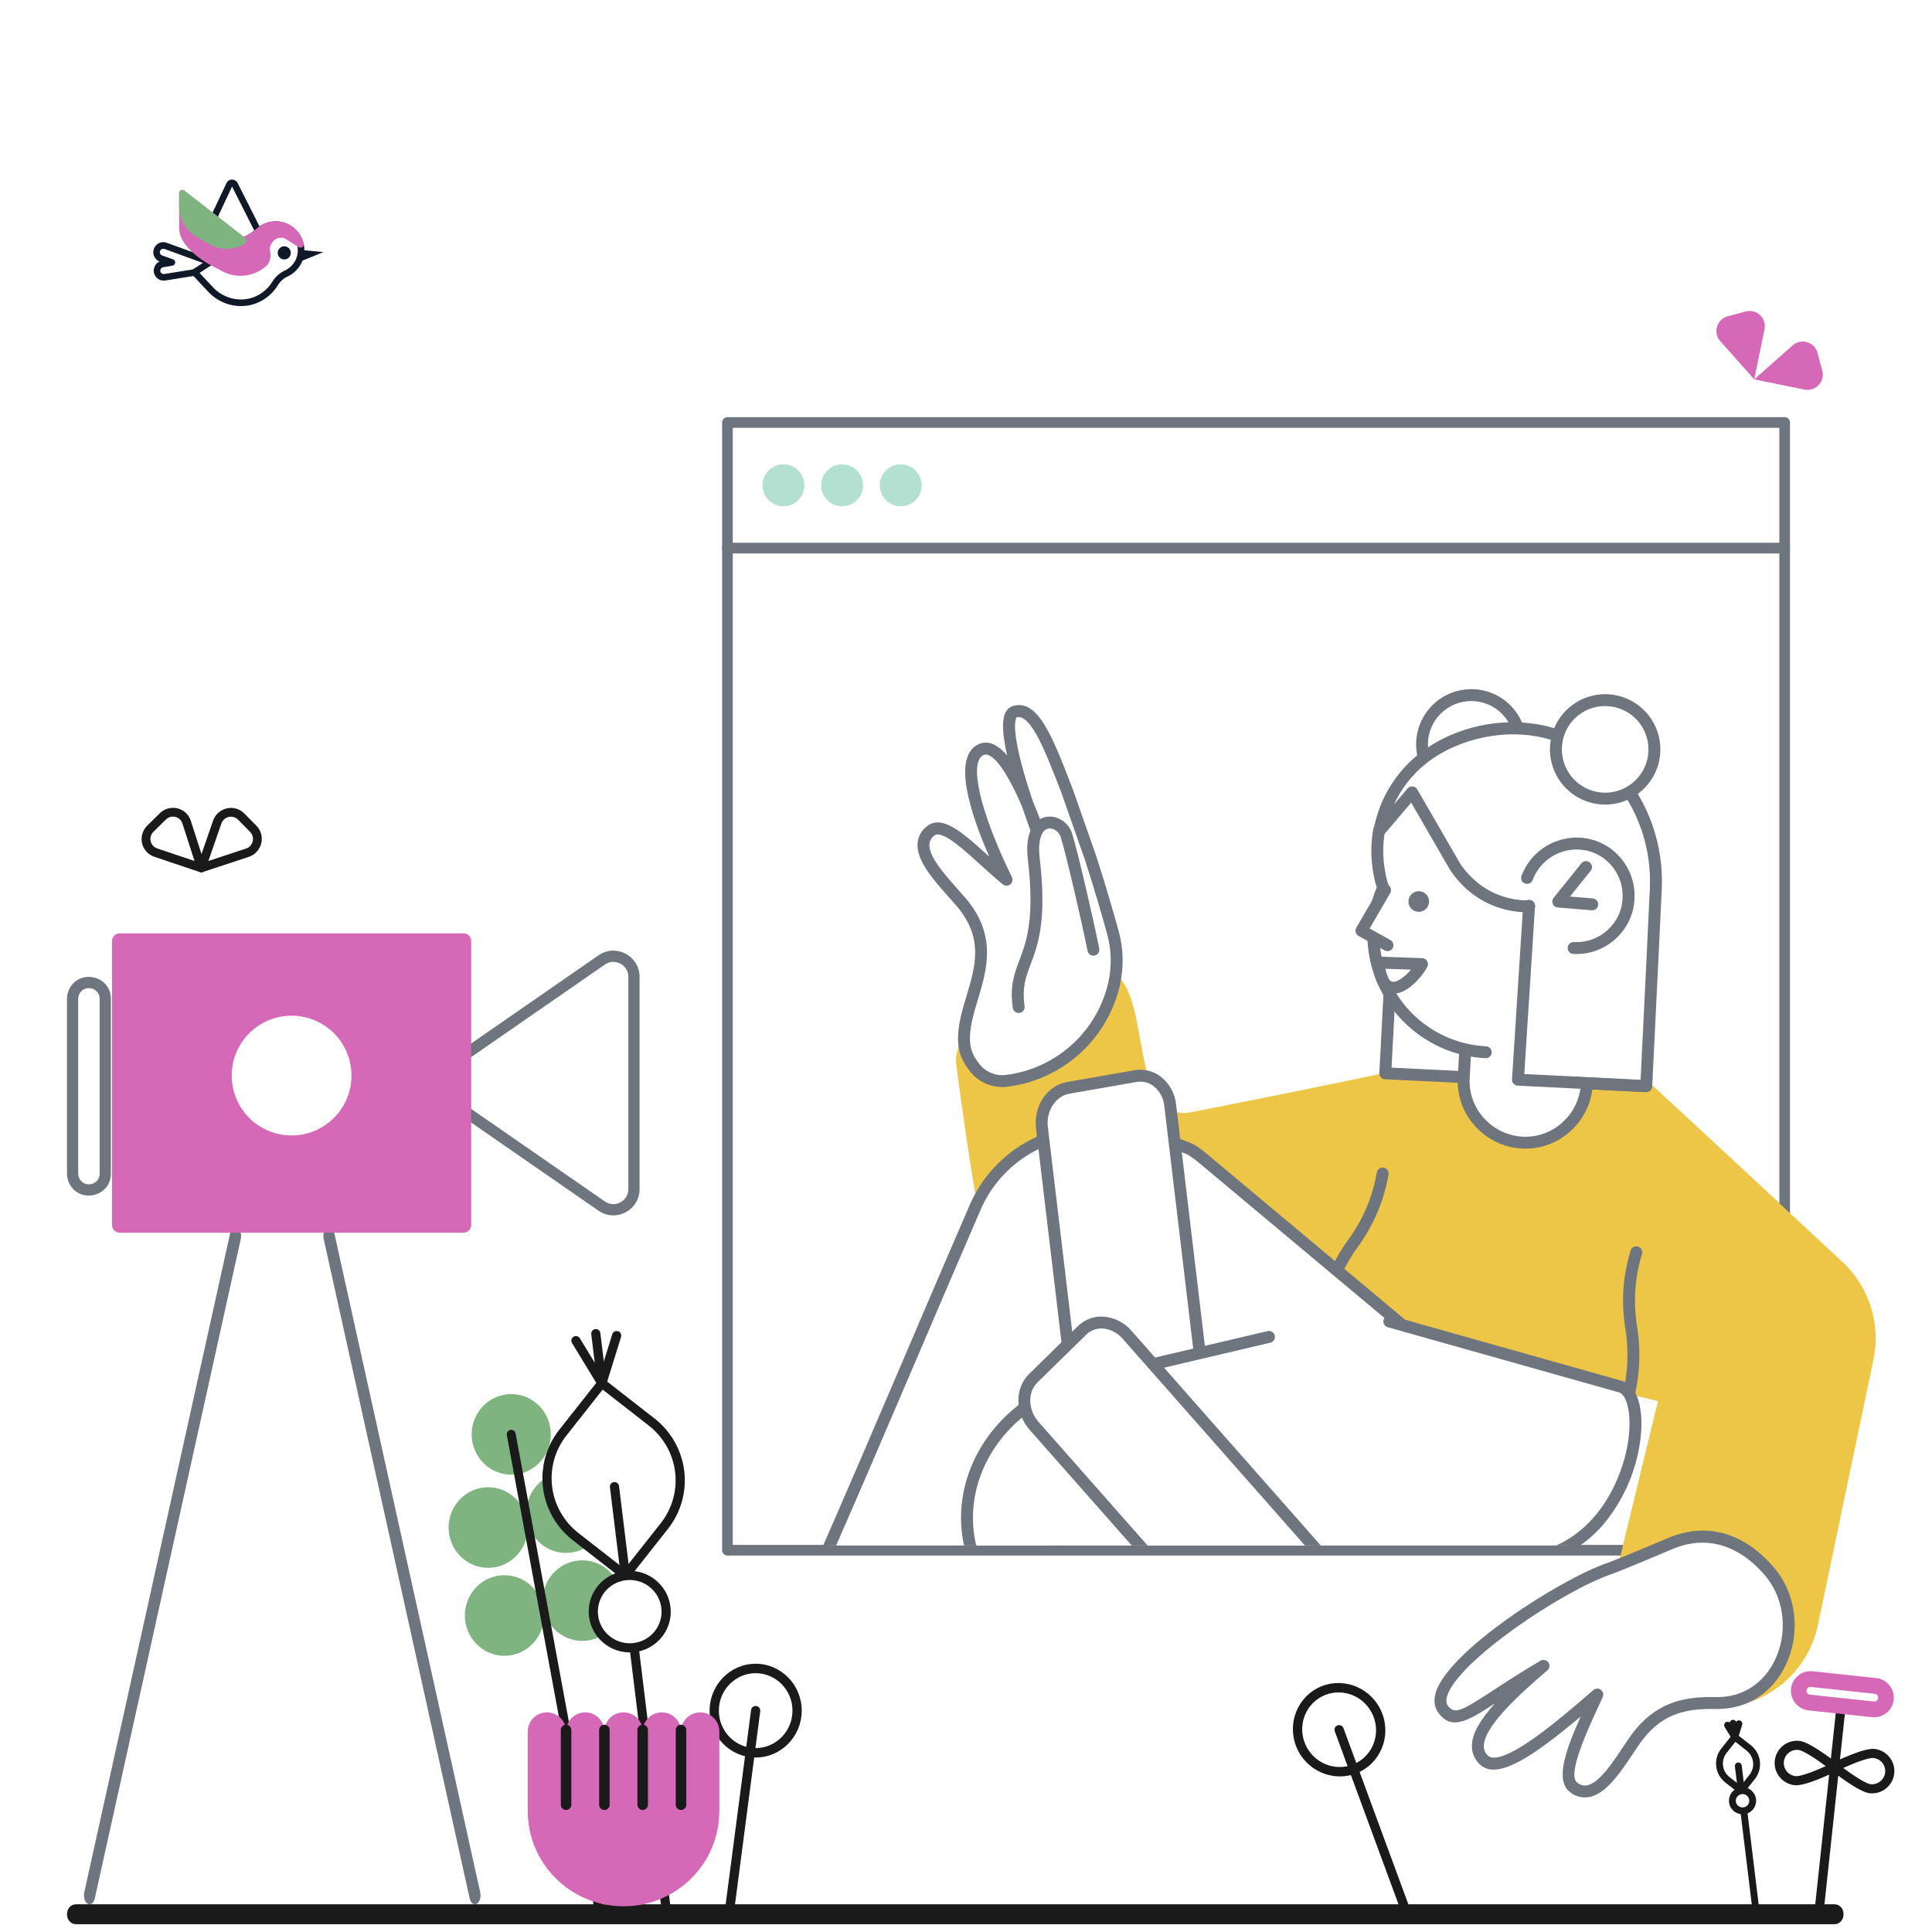 <svg width="90" height="90" viewBox="0 0 90 90" fill="none" xmlns="http://www.w3.org/2000/svg">
<rect x="0" y="0" width="90" height="90" fill="#333333" stroke="none"/>
<g clip-path="url(#clip0_5173_262470)">
<rect width="90" height="90" fill="white"/>
<path d="M85.461 89.637H3.539C3.302 89.637 3.121 89.436 3.121 89.173C3.121 88.91 3.302 88.709 3.539 88.709H85.461C85.698 88.709 85.879 88.91 85.879 89.173C85.879 89.436 85.698 89.637 85.461 89.637Z" fill="#1A1A1A"/>
<g clip-path="url(#clip1_5173_262470)">
<path d="M83.137 72.215V19.68H33.887V72.215H83.137Z" fill="white"/>
<path d="M83.137 72.464H33.887C33.821 72.464 33.758 72.438 33.711 72.391C33.665 72.344 33.639 72.281 33.639 72.215V19.68C33.639 19.614 33.665 19.551 33.711 19.505C33.758 19.458 33.821 19.432 33.887 19.432H83.137C83.203 19.432 83.266 19.458 83.313 19.505C83.359 19.551 83.385 19.614 83.385 19.68V72.215C83.385 72.281 83.359 72.344 83.313 72.391C83.266 72.438 83.203 72.464 83.137 72.464ZM34.135 71.966H82.889V19.929H34.135V71.966Z" fill="#6F757E"/>
<path d="M83.137 25.782H33.887C33.821 25.782 33.758 25.756 33.711 25.709C33.665 25.663 33.639 25.6 33.639 25.534C33.639 25.468 33.665 25.405 33.711 25.358C33.758 25.311 33.821 25.285 33.887 25.285H83.137C83.203 25.285 83.266 25.311 83.313 25.358C83.359 25.405 83.385 25.468 83.385 25.534C83.385 25.6 83.359 25.663 83.313 25.709C83.266 25.756 83.203 25.782 83.137 25.782Z" fill="#6F757E"/>
<path d="M36.497 23.585C37.036 23.585 37.473 23.147 37.473 22.608C37.473 22.068 37.036 21.631 36.497 21.631C35.958 21.631 35.52 22.068 35.52 22.608C35.52 23.147 35.958 23.585 36.497 23.585Z" fill="#B3E0D1"/>
<path d="M39.229 23.585C39.768 23.585 40.205 23.147 40.205 22.608C40.205 22.068 39.768 21.631 39.229 21.631C38.69 21.631 38.252 22.068 38.252 22.608C38.252 23.147 38.69 23.585 39.229 23.585Z" fill="#B3E0D1"/>
<path d="M41.961 23.585C42.5 23.585 42.937 23.147 42.937 22.608C42.937 22.068 42.5 21.631 41.961 21.631C41.422 21.631 40.985 22.068 40.985 22.608C40.985 23.147 41.422 23.585 41.961 23.585Z" fill="#B3E0D1"/>
</g>
<g clip-path="url(#clip2_5173_262470)">
<g clip-path="url(#clip3_5173_262470)">
<path d="M76.17 76.527C76.151 76.527 76.132 76.525 76.113 76.521C76.077 76.514 76.043 76.499 76.013 76.479C75.983 76.458 75.957 76.432 75.937 76.401C75.918 76.371 75.904 76.337 75.897 76.301C75.89 76.265 75.891 76.228 75.898 76.193L78.339 64.575L72.819 58.482C72.794 58.455 72.775 58.423 72.763 58.389C72.751 58.355 72.745 58.318 72.747 58.282C72.749 58.245 72.758 58.21 72.773 58.177C72.789 58.144 72.811 58.114 72.838 58.09C72.865 58.065 72.896 58.046 72.931 58.034C72.965 58.022 73.002 58.016 73.038 58.018C73.075 58.02 73.11 58.029 73.143 58.044C73.176 58.06 73.206 58.082 73.23 58.109L78.846 64.307C78.875 64.339 78.897 64.378 78.908 64.421C78.92 64.463 78.921 64.507 78.912 64.55L76.442 76.307C76.429 76.369 76.394 76.425 76.345 76.465C76.296 76.505 76.234 76.527 76.17 76.527Z" fill="#6F757E"/>
<path d="M49.175 46.032C54.809 42.165 51.598 52.581 55.54 51.803C62.691 50.398 69.111 49.056 69.555 48.742L71.637 48.168C73.691 48.104 76.124 49.796 76.975 50.564C77.789 51.304 85.847 58.797 85.847 58.797C86.453 59.365 86.903 60.079 87.154 60.871C87.405 61.663 87.449 62.506 87.281 63.32L84.7 75.65C84.523 76.538 84.101 77.359 83.481 78.02C82.862 78.68 82.069 79.154 81.194 79.387L77.928 78.591C76.946 78.352 76.099 77.732 75.573 76.868C75.047 76.004 74.886 74.967 75.125 73.985L77.243 65.272L62.312 61.692L61.997 60.526L46.843 60.943C46.001 61.026 44.54 49.556 44.54 49.556C44.373 47.632 47.5 46.328 49.175 46.032Z" fill="#EDC648"/>
<path d="M76.893 88.241C76.871 88.241 76.848 88.24 76.825 88.238C76.661 88.231 76.501 88.189 76.355 88.115C76.208 88.041 76.08 87.936 75.977 87.808C75.648 87.406 75.485 86.726 75.484 85.662C75.08 87.182 74.828 87.936 73.835 87.753C73.611 87.711 73.303 87.568 73.096 87.126C72.23 85.274 73.87 79.299 75.012 77.262C75.012 77.262 75.325 76.67 76.289 74.598C77.486 71.971 80.041 72.106 81.084 72.287C82.589 72.544 83.903 73.74 84.353 75.262C84.756 76.629 84.407 77.948 83.394 78.884C83.359 78.919 83.323 78.952 83.284 78.982C82.207 79.912 81.536 80.88 81.756 82.579C81.776 82.739 81.801 82.907 81.827 83.08C81.982 84.138 82.158 85.337 81.657 85.974C81.561 86.095 81.44 86.195 81.302 86.266C81.165 86.337 81.013 86.379 80.859 86.388C79.954 86.472 79.378 85.04 78.862 83.438C78.469 86.233 77.997 88.241 76.893 88.241ZM75.994 82.569C76.015 82.569 76.035 82.571 76.055 82.576C76.123 82.591 76.182 82.631 76.222 82.688C76.262 82.745 76.279 82.815 76.269 82.883C76.05 84.507 75.826 86.748 76.407 87.457C76.461 87.526 76.531 87.582 76.609 87.621C76.688 87.661 76.775 87.683 76.863 87.685C77.064 87.7 77.454 87.496 77.842 85.978C78.129 84.852 78.314 83.404 78.476 82.127C78.484 82.064 78.513 82.006 78.559 81.962C78.604 81.918 78.663 81.891 78.727 81.886C78.79 81.88 78.853 81.896 78.905 81.931C78.958 81.966 78.997 82.018 79.016 82.079C79.058 82.212 79.101 82.349 79.144 82.489C79.54 83.761 80.204 85.891 80.807 85.836C80.886 85.834 80.965 85.814 81.036 85.779C81.107 85.744 81.17 85.694 81.221 85.632C81.573 85.183 81.409 84.062 81.277 83.162C81.251 82.985 81.226 82.814 81.205 82.651C80.939 80.589 81.875 79.465 82.927 78.558C82.932 78.554 82.937 78.55 82.942 78.546C82.964 78.528 82.985 78.51 83.004 78.489C83.007 78.486 83.01 78.483 83.013 78.48C83.868 77.694 84.162 76.579 83.82 75.421C83.429 74.097 82.291 73.057 80.99 72.835C80.074 72.676 77.831 72.553 76.793 74.832C75.82 76.925 75.512 77.506 75.5 77.529C74.308 79.656 72.884 85.361 73.599 86.891C73.729 87.17 73.885 87.199 73.937 87.209C74.436 87.3 74.557 87 75.013 85.274C75.189 84.608 75.409 83.778 75.73 82.763C75.748 82.707 75.783 82.658 75.831 82.623C75.878 82.588 75.935 82.569 75.994 82.569ZM61.701 61.174C61.681 61.174 61.662 61.172 61.643 61.168C61.607 61.16 61.573 61.146 61.543 61.125C61.513 61.105 61.488 61.078 61.468 61.048C61.448 61.017 61.434 60.983 61.428 60.947C61.421 60.911 61.421 60.874 61.429 60.839C61.668 59.714 62.145 58.652 62.827 57.726C63.496 56.802 63.944 55.738 64.138 54.614C64.151 54.543 64.193 54.479 64.252 54.438C64.312 54.397 64.386 54.38 64.458 54.393C64.53 54.405 64.594 54.446 64.636 54.505C64.678 54.564 64.696 54.638 64.684 54.709C64.476 55.917 63.995 57.06 63.276 58.053C62.64 58.916 62.195 59.905 61.972 60.954C61.959 61.016 61.925 61.072 61.875 61.112C61.826 61.152 61.764 61.174 61.701 61.174ZM75.837 65.392C75.794 65.392 75.753 65.382 75.715 65.364C75.677 65.345 75.644 65.318 75.618 65.284C75.592 65.251 75.574 65.212 75.565 65.17C75.556 65.129 75.557 65.086 75.568 65.045C75.837 64.007 75.886 62.925 75.711 61.868C75.516 60.66 75.601 59.423 75.96 58.254C75.97 58.219 75.988 58.186 76.011 58.158C76.034 58.13 76.062 58.107 76.094 58.089C76.127 58.072 76.162 58.062 76.198 58.058C76.234 58.054 76.271 58.058 76.306 58.069C76.341 58.079 76.373 58.096 76.401 58.12C76.43 58.143 76.453 58.171 76.47 58.203C76.487 58.236 76.498 58.271 76.501 58.307C76.505 58.343 76.501 58.38 76.491 58.415C76.157 59.502 76.078 60.652 76.258 61.776C76.446 62.91 76.394 64.071 76.105 65.184C76.09 65.243 76.055 65.296 76.007 65.334C75.958 65.371 75.898 65.392 75.837 65.392Z" fill="#6F757E"/>
<path d="M49.72 36.874C48.86 34.645 48.184 32.869 47.259 33.156C46.223 33.59 48.693 39.723 48.693 39.723C48.693 39.723 47.028 34.238 45.677 34.931C44.576 35.496 45.751 38.659 46.889 40.981C45.492 39.843 44.058 38.141 43.355 38.705C42.337 39.519 43.855 40.953 44.752 41.998C46.75 44.32 44.983 46.318 44.909 48.251C44.882 48.908 45.066 49.306 45.409 49.741C45.581 49.96 45.807 50.131 46.065 50.238C46.322 50.345 46.603 50.384 46.88 50.351C48.076 50.208 49.2 49.7 50.097 48.895C50.994 48.091 51.622 47.029 51.894 45.856C52.079 45.053 52.06 44.216 51.839 43.423C51.598 42.553 51.237 41.305 50.812 39.991L49.72 36.874Z" fill="white"/>
<path d="M46.693 50.64C46.404 50.641 46.118 50.575 45.857 50.449C45.596 50.323 45.368 50.139 45.189 49.91C44.832 49.457 44.6 48.999 44.632 48.24C44.656 47.621 44.843 46.997 45.024 46.394C45.442 45.001 45.837 43.685 44.542 42.18C44.434 42.054 44.317 41.923 44.196 41.788C43.483 40.987 42.675 40.079 42.743 39.272C42.757 39.118 42.803 38.969 42.879 38.834C42.955 38.699 43.058 38.581 43.182 38.489C43.894 37.917 44.888 38.82 46.038 39.865L46.084 39.908C45.188 37.859 44.368 35.291 45.55 34.685C45.661 34.628 45.783 34.597 45.908 34.594C46.032 34.591 46.156 34.616 46.269 34.668C46.524 34.794 46.746 34.977 46.919 35.202C46.524 33.462 46.8 33.047 47.152 32.9C47.16 32.897 47.168 32.893 47.177 32.891C48.341 32.531 49.018 34.283 49.954 36.71L49.979 36.774C49.98 36.777 49.981 36.78 49.982 36.783L51.074 39.9C51.515 41.264 51.878 42.528 52.106 43.349C52.339 44.187 52.359 45.07 52.164 45.918C51.877 47.147 51.219 48.257 50.28 49.099C49.341 49.941 48.165 50.475 46.913 50.627C46.84 50.635 46.767 50.639 46.693 50.64ZM43.688 38.871C43.631 38.869 43.575 38.887 43.529 38.922C43.464 38.968 43.41 39.026 43.37 39.095C43.33 39.163 43.305 39.24 43.297 39.319C43.249 39.888 44.004 40.736 44.611 41.418C44.73 41.55 44.847 41.684 44.963 41.818C46.456 43.553 45.978 45.147 45.556 46.553C45.377 47.15 45.208 47.713 45.187 48.262C45.162 48.856 45.329 49.191 45.627 49.569C45.77 49.751 45.958 49.894 46.172 49.982C46.385 50.071 46.618 50.103 46.848 50.076C47.987 49.937 49.056 49.452 49.91 48.686C50.764 47.92 51.362 46.911 51.624 45.794C51.798 45.036 51.78 44.247 51.572 43.498C51.346 42.681 50.985 41.425 50.548 40.077L49.437 36.91C48.711 35.03 48.025 33.251 47.363 33.415C47.326 33.452 47.036 33.862 47.853 36.521C47.936 36.788 48.021 37.053 48.11 37.318C48.433 38.078 48.716 38.854 48.959 39.643C48.98 39.711 48.974 39.785 48.941 39.849C48.909 39.913 48.853 39.962 48.786 39.985C48.718 40.009 48.644 40.006 48.579 39.976C48.514 39.947 48.463 39.893 48.436 39.827C48.431 39.814 48.019 38.789 47.604 37.556C47.113 36.415 46.536 35.383 46.053 35.179C46.015 35.159 45.972 35.148 45.929 35.148C45.886 35.148 45.843 35.159 45.804 35.179C45.122 35.528 45.671 37.864 47.139 40.859C47.167 40.916 47.174 40.981 47.16 41.042C47.146 41.104 47.112 41.159 47.062 41.199C47.013 41.238 46.951 41.259 46.888 41.259C46.825 41.258 46.763 41.236 46.714 41.196C46.361 40.908 46.007 40.587 45.665 40.276C44.967 39.641 44.119 38.871 43.688 38.871Z" fill="#6F757E"/>
<path d="M53.883 64.596L59.36 71.117C59.675 72.31 67.844 71.136 67.289 69.591L70.74 66.261L56.122 54.032C56.03 53.949 55.928 53.875 55.826 53.792C55.826 53.792 55.678 53.681 55.521 53.579C55.355 53.468 53.745 52.811 51.08 52.691C49.889 52.639 48.71 52.951 47.7 53.586C46.69 54.22 45.898 55.147 45.428 56.243C43.069 61.682 40.497 67.815 38.258 72.884L45.641 77.453L53.883 64.596Z" fill="white"/>
<path d="M45.64 77.73C45.589 77.73 45.538 77.716 45.495 77.688L38.112 73.119C38.055 73.084 38.013 73.029 37.993 72.965C37.973 72.901 37.977 72.832 38.004 72.771C39.329 69.77 40.797 66.335 42.217 63.014C43.197 60.721 44.211 58.35 45.173 56.132C45.669 54.987 46.499 54.018 47.556 53.355C48.613 52.691 49.846 52.363 51.093 52.413C53.875 52.539 55.493 53.226 55.675 53.347C55.783 53.418 55.889 53.492 55.993 53.569C55.996 53.572 55.999 53.574 56.002 53.577C56.037 53.605 56.072 53.633 56.107 53.66C56.171 53.711 56.239 53.764 56.304 53.822L70.918 66.047C70.947 66.072 70.972 66.103 70.989 66.138C71.006 66.173 71.015 66.211 71.017 66.25C71.018 66.289 71.011 66.328 70.997 66.364C70.982 66.4 70.96 66.433 70.932 66.46L67.591 69.684C67.598 69.799 67.58 69.914 67.538 70.021C67.497 70.128 67.434 70.226 67.352 70.307C66.294 71.485 61.515 72.157 59.884 71.764C59.469 71.663 59.211 71.493 59.115 71.255L53.913 65.062L45.874 77.602C45.849 77.641 45.814 77.673 45.774 77.696C45.733 77.718 45.687 77.73 45.64 77.73ZM38.609 72.774L45.554 77.073L53.65 64.445C53.673 64.409 53.705 64.378 53.743 64.356C53.78 64.334 53.822 64.321 53.866 64.318C53.909 64.315 53.953 64.323 53.993 64.34C54.033 64.357 54.068 64.383 54.096 64.416L59.573 70.938C59.599 70.969 59.618 71.006 59.629 71.045C59.629 71.046 59.674 71.142 60.014 71.224C61.605 71.608 66.082 70.89 66.939 69.936C67.067 69.793 67.039 69.716 67.027 69.684C67.009 69.633 67.006 69.579 67.018 69.527C67.031 69.475 67.057 69.427 67.096 69.39L70.325 66.275L55.944 54.244C55.941 54.242 55.939 54.24 55.937 54.238C55.884 54.191 55.826 54.145 55.764 54.096C55.728 54.068 55.692 54.039 55.655 54.01C55.562 53.941 55.467 53.875 55.37 53.811C55.22 53.719 53.643 53.084 51.068 52.967C49.933 52.922 48.811 53.22 47.85 53.824C46.889 54.429 46.133 55.31 45.682 56.352C44.72 58.57 43.707 60.94 42.728 63.232C41.342 66.474 39.91 69.823 38.609 72.774Z" fill="#6F757E"/>
<path d="M50.932 44.237C50.71 43.081 49.924 39.677 49.674 38.9C49.406 38.086 47.907 37.855 48.157 40.01C48.731 44.839 47.13 44.626 47.454 46.91" fill="white"/>
<path d="M47.454 47.188C47.387 47.188 47.322 47.164 47.272 47.12C47.221 47.076 47.189 47.016 47.179 46.95C47.036 45.936 47.246 45.376 47.489 44.729C47.81 43.874 48.211 42.81 47.882 40.043C47.693 38.413 48.462 38.113 48.702 38.06C49.21 37.949 49.764 38.286 49.938 38.813C50.196 39.614 50.985 43.041 51.205 44.185C51.213 44.221 51.213 44.258 51.206 44.294C51.199 44.33 51.184 44.364 51.164 44.395C51.144 44.425 51.117 44.452 51.087 44.472C51.056 44.492 51.022 44.506 50.986 44.513C50.95 44.52 50.913 44.52 50.877 44.512C50.841 44.505 50.807 44.49 50.776 44.469C50.746 44.449 50.72 44.422 50.7 44.391C50.68 44.36 50.667 44.326 50.66 44.29C50.448 43.185 49.657 39.752 49.41 38.985C49.327 38.731 49.051 38.552 48.822 38.602C48.563 38.659 48.326 39.051 48.433 39.978C48.778 42.879 48.351 44.013 48.009 44.924C47.783 45.524 47.605 45.998 47.729 46.872C47.734 46.908 47.732 46.944 47.723 46.98C47.714 47.015 47.698 47.048 47.676 47.077C47.654 47.106 47.627 47.131 47.595 47.15C47.564 47.168 47.529 47.18 47.493 47.185C47.48 47.187 47.467 47.188 47.454 47.188Z" fill="#6F757E"/>
<path d="M56.261 66.168L54.513 51.489C54.411 50.601 53.689 49.99 52.903 50.129L49.767 50.675C48.98 50.813 48.434 51.637 48.536 52.525L50.285 67.204C50.386 68.092 51.108 68.703 51.894 68.564L55.031 68.018C55.817 67.889 56.372 67.056 56.261 66.168Z" fill="white"/>
<path d="M51.672 68.861C51.333 68.86 51.004 68.749 50.734 68.545C50.531 68.387 50.361 68.19 50.237 67.965C50.112 67.74 50.035 67.492 50.009 67.236L48.26 52.557C48.141 51.513 48.781 50.567 49.718 50.401L52.855 49.855C53.066 49.819 53.282 49.825 53.49 49.876C53.698 49.926 53.893 50.019 54.063 50.148C54.267 50.306 54.436 50.503 54.56 50.728C54.685 50.953 54.763 51.201 54.788 51.457L56.537 66.135C56.666 67.171 56.011 68.138 55.076 68.292L51.942 68.838C51.853 68.853 51.762 68.861 51.672 68.861ZM53.124 50.387C53.066 50.387 53.008 50.392 52.951 50.402L49.815 50.948C49.177 51.06 48.727 51.753 48.812 52.492L50.561 67.171C50.578 67.352 50.631 67.528 50.718 67.687C50.805 67.847 50.923 67.987 51.066 68.1C51.176 68.183 51.302 68.244 51.437 68.276C51.571 68.309 51.711 68.314 51.847 68.29L54.984 67.745C55.63 67.638 56.079 66.946 55.986 66.202V66.201L54.238 51.521C54.221 51.34 54.167 51.164 54.08 51.005C53.993 50.845 53.875 50.705 53.732 50.593C53.557 50.46 53.344 50.387 53.124 50.387L53.124 50.387Z" fill="#6F757E"/>
<path d="M59.116 62.276L51.025 64.179C50.775 64.223 50.528 64.282 50.284 64.355C46.713 65.307 44.447 68.665 45.187 71.986C45.196 72.032 53.902 90.615 53.902 90.615L60.988 86.083L58.389 77.184L70.767 72.707C76.087 72.3 77.067 65.159 75.522 64.604L64.72 61.559" fill="white"/>
<path d="M53.902 90.893C53.849 90.893 53.797 90.878 53.753 90.85C53.709 90.821 53.673 90.781 53.651 90.733C44.931 72.12 44.924 72.085 44.915 72.04C44.144 68.583 46.468 65.088 50.208 64.088C50.458 64.013 50.711 63.953 50.968 63.907L59.053 62.007C59.124 61.991 59.199 62.004 59.26 62.043C59.322 62.081 59.366 62.143 59.383 62.214C59.4 62.285 59.388 62.36 59.35 62.422C59.312 62.484 59.251 62.529 59.18 62.547L51.088 64.449C51.084 64.45 51.08 64.451 51.075 64.451C50.836 64.494 50.599 64.55 50.366 64.62L50.356 64.623C46.912 65.541 44.763 68.734 45.452 71.899C45.715 72.48 51.067 83.908 54.019 90.211L60.664 85.961L58.123 77.262C58.103 77.194 58.109 77.121 58.142 77.058C58.173 76.995 58.228 76.947 58.294 76.923L70.673 72.446C70.697 72.438 70.721 72.432 70.746 72.43C74.243 72.163 75.604 68.927 75.856 67.058C76.025 65.804 75.767 64.998 75.436 64.868L64.644 61.826C64.609 61.816 64.577 61.799 64.548 61.777C64.519 61.754 64.496 61.726 64.478 61.694C64.46 61.663 64.448 61.628 64.444 61.591C64.44 61.555 64.443 61.519 64.453 61.483C64.463 61.448 64.479 61.416 64.502 61.387C64.525 61.358 64.552 61.334 64.584 61.317C64.616 61.299 64.651 61.288 64.687 61.283C64.724 61.279 64.76 61.282 64.795 61.292L75.598 64.338C75.604 64.339 75.61 64.341 75.616 64.344C76.292 64.586 76.602 65.681 76.406 67.133C76.22 68.485 75.678 69.763 74.835 70.837C74.352 71.453 73.746 71.961 73.056 72.331C72.366 72.7 71.607 72.921 70.827 72.981L58.728 77.357L61.255 86.005C61.272 86.063 61.269 86.124 61.248 86.181C61.227 86.237 61.189 86.285 61.138 86.317L54.051 90.849C54.007 90.878 53.955 90.893 53.902 90.893Z" fill="#6F757E"/>
<path d="M62.284 73.271L52.505 62.181C51.913 61.505 50.969 61.413 50.405 61.977L48.129 64.206C47.565 64.761 47.583 65.76 48.175 66.426L57.954 77.508C58.546 78.183 59.49 78.275 60.054 77.711L62.33 75.482C62.894 74.936 62.876 73.937 62.284 73.271Z" fill="white"/>
<path d="M59.15 78.359C59.132 78.359 59.113 78.359 59.095 78.358C58.837 78.345 58.584 78.278 58.351 78.164C58.119 78.049 57.913 77.888 57.745 77.691L47.967 66.61C47.279 65.836 47.264 64.668 47.934 64.009L50.21 61.78C50.361 61.629 50.541 61.512 50.74 61.434C50.938 61.357 51.151 61.322 51.363 61.331C51.622 61.345 51.875 61.411 52.107 61.526C52.339 61.64 52.546 61.801 52.714 61.998L62.491 73.088C63.183 73.867 63.197 75.03 62.523 75.682L60.248 77.91C60.104 78.054 59.933 78.168 59.744 78.245C59.556 78.322 59.354 78.361 59.15 78.359ZM51.309 61.885C51.178 61.884 51.048 61.909 50.926 61.958C50.805 62.008 50.694 62.081 50.601 62.174L48.323 64.405C47.861 64.86 47.887 65.685 48.383 66.242L58.162 77.325C58.28 77.465 58.425 77.58 58.589 77.662C58.752 77.744 58.931 77.793 59.114 77.803C59.251 77.81 59.388 77.788 59.516 77.738C59.644 77.689 59.761 77.613 59.858 77.516L62.136 75.284C62.593 74.842 62.565 74.006 62.076 73.456L62.075 73.455L52.297 62.364C52.179 62.224 52.034 62.109 51.87 62.027C51.706 61.945 51.528 61.897 51.345 61.886C51.333 61.886 51.321 61.885 51.309 61.885Z" fill="#6F757E"/>
<path d="M70.815 34.951C70.968 33.693 70.073 32.549 68.815 32.396C67.557 32.243 66.413 33.139 66.26 34.397C66.107 35.654 67.003 36.798 68.261 36.951C69.519 37.104 70.662 36.209 70.815 34.951Z" fill="white"/>
<path d="M68.54 37.246C68.189 37.246 67.842 37.175 67.52 37.035C67.198 36.896 66.908 36.693 66.668 36.438C66.427 36.182 66.242 35.88 66.123 35.551C66.003 35.221 65.952 34.87 65.973 34.52C65.995 34.17 66.087 33.828 66.245 33.515C66.403 33.202 66.624 32.925 66.893 32.7C67.162 32.476 67.475 32.309 67.811 32.209C68.147 32.11 68.5 32.08 68.849 32.122C69.499 32.2 70.096 32.524 70.516 33.028C70.935 33.531 71.147 34.175 71.108 34.83C71.069 35.484 70.781 36.098 70.303 36.547C69.826 36.997 69.195 37.247 68.54 37.246ZM68.537 32.658C68.012 32.658 67.507 32.862 67.131 33.228C66.754 33.593 66.534 34.091 66.519 34.616C66.503 35.14 66.692 35.65 67.046 36.038C67.4 36.425 67.89 36.66 68.414 36.692C68.938 36.724 69.454 36.55 69.852 36.208C70.25 35.867 70.5 35.383 70.548 34.861C70.595 34.338 70.438 33.817 70.108 33.409C69.778 33 69.303 32.736 68.782 32.673C68.7 32.663 68.618 32.658 68.537 32.658Z" fill="#6F757E"/>
<path d="M68.13 50.175L64.532 49.999L64.819 44.514L65.013 40.527C65.189 36.827 68.056 33.978 71.406 34.135C74.755 34.292 77.317 37.733 77.132 41.433L76.975 44.745L76.688 50.6L72.997 50.415" fill="white"/>
<path d="M76.688 50.879H76.674L72.983 50.694C72.946 50.692 72.91 50.684 72.877 50.668C72.843 50.653 72.813 50.631 72.788 50.604C72.764 50.577 72.745 50.545 72.732 50.51C72.72 50.476 72.714 50.439 72.716 50.402C72.718 50.366 72.727 50.33 72.743 50.297C72.759 50.263 72.781 50.234 72.808 50.209C72.836 50.185 72.868 50.166 72.902 50.154C72.937 50.142 72.974 50.137 73.011 50.139L76.424 50.31L76.698 44.733L76.855 41.421C76.951 39.496 76.29 37.603 75.04 36.227C74.036 35.121 72.741 34.477 71.392 34.414C68.195 34.262 65.458 37.012 65.29 40.541L65.096 44.528L64.824 49.735L68.144 49.898C68.181 49.899 68.217 49.907 68.251 49.922C68.284 49.938 68.314 49.96 68.34 49.987C68.365 50.014 68.384 50.045 68.396 50.08C68.409 50.115 68.415 50.152 68.413 50.188C68.411 50.225 68.402 50.261 68.386 50.294C68.37 50.328 68.348 50.358 68.32 50.382C68.293 50.407 68.261 50.425 68.226 50.437C68.191 50.449 68.154 50.454 68.117 50.452L64.518 50.276C64.482 50.274 64.446 50.265 64.413 50.25C64.38 50.234 64.351 50.212 64.326 50.185C64.302 50.158 64.283 50.126 64.27 50.092C64.258 50.057 64.253 50.021 64.255 49.984L64.542 44.499L64.736 40.513C64.918 36.679 67.916 33.694 71.419 33.858C72.915 33.928 74.347 34.637 75.451 35.853C76.799 37.338 77.513 39.377 77.41 41.447L77.252 44.758L76.966 50.613C76.962 50.685 76.931 50.752 76.88 50.801C76.828 50.85 76.759 50.877 76.688 50.877V50.879Z" fill="#6F757E"/>
<path d="M73.922 50.498C73.882 51.257 73.543 51.97 72.98 52.481C72.417 52.992 71.675 53.26 70.915 53.227C70.156 53.186 69.444 52.848 68.933 52.285C68.421 51.722 68.153 50.98 68.186 50.221L68.251 49.027" fill="white"/>
<path d="M71.067 53.508C71.011 53.508 70.956 53.507 70.901 53.504C70.067 53.461 69.284 53.088 68.725 52.469C68.445 52.165 68.228 51.809 68.088 51.42C67.948 51.031 67.887 50.618 67.909 50.206L67.974 49.013C67.975 48.976 67.984 48.94 68 48.907C68.016 48.874 68.038 48.845 68.065 48.82C68.092 48.796 68.124 48.777 68.159 48.765C68.193 48.753 68.23 48.748 68.266 48.751C68.34 48.755 68.409 48.788 68.458 48.842C68.507 48.897 68.532 48.969 68.528 49.043L68.463 50.236C68.446 50.575 68.496 50.914 68.611 51.234C68.727 51.553 68.905 51.846 69.135 52.096C69.597 52.607 70.242 52.914 70.93 52.95C71.269 52.968 71.609 52.918 71.928 52.802C72.248 52.687 72.541 52.509 72.79 52.279C73.301 51.817 73.609 51.172 73.645 50.484C73.649 50.41 73.682 50.342 73.736 50.292C73.791 50.243 73.863 50.218 73.937 50.222C74.01 50.225 74.079 50.258 74.128 50.313C74.177 50.368 74.203 50.44 74.199 50.513C74.156 51.347 73.784 52.13 73.164 52.689C72.592 53.215 71.844 53.508 71.067 53.508Z" fill="#6F757E"/>
<path d="M69.204 49.018C67.817 48.95 66.508 48.36 65.538 47.366C64.569 46.373 64.011 45.05 63.977 43.662L64.189 42.007C64.256 41.783 64.336 41.563 64.43 41.35C64.344 41.106 64.282 40.856 64.245 40.6C64.129 39.961 64.129 39.306 64.245 38.667L65.855 36.133L72.405 38.131" fill="white"/>
<path d="M69.204 49.295H69.189C66.179 49.141 63.767 46.67 63.699 43.669C63.699 43.655 63.7 43.641 63.702 43.627L63.914 41.971C63.916 41.957 63.919 41.943 63.923 41.929C63.982 41.728 64.053 41.531 64.134 41.338C64.06 41.112 64.006 40.881 63.971 40.646C63.851 39.976 63.851 39.29 63.972 38.62C63.978 38.584 63.991 38.549 64.011 38.519L65.621 35.984C65.653 35.933 65.702 35.894 65.758 35.873C65.816 35.852 65.878 35.85 65.936 35.868L72.486 37.866C72.556 37.887 72.615 37.936 72.65 38.001C72.684 38.066 72.692 38.142 72.67 38.212C72.649 38.282 72.6 38.341 72.535 38.376C72.47 38.41 72.394 38.418 72.324 38.396L65.976 36.46L64.51 38.769C64.409 39.358 64.412 39.961 64.518 40.55L64.52 40.561C64.555 40.799 64.613 41.032 64.692 41.259C64.715 41.325 64.713 41.396 64.685 41.46C64.599 41.657 64.524 41.858 64.462 42.064L64.255 43.676C64.297 44.989 64.831 46.237 65.75 47.175C66.669 48.113 67.907 48.671 69.218 48.741C69.254 48.742 69.29 48.75 69.324 48.764C69.357 48.779 69.387 48.8 69.412 48.827C69.437 48.853 69.457 48.884 69.47 48.918C69.483 48.952 69.49 48.989 69.489 49.025C69.488 49.062 69.48 49.097 69.465 49.131C69.45 49.164 69.429 49.194 69.403 49.219C69.376 49.244 69.345 49.264 69.311 49.277C69.277 49.29 69.241 49.297 69.204 49.296L69.204 49.295Z" fill="#6F757E"/>
<path d="M64.522 41.461L63.421 43.357L64.633 44.032" fill="white"/>
<path d="M64.634 44.31C64.587 44.31 64.54 44.298 64.499 44.275L63.287 43.6C63.255 43.582 63.227 43.558 63.204 43.529C63.181 43.5 63.164 43.466 63.154 43.431C63.145 43.395 63.142 43.358 63.147 43.322C63.152 43.285 63.163 43.25 63.182 43.218L64.283 41.322C64.32 41.258 64.381 41.212 64.452 41.193C64.523 41.174 64.599 41.184 64.662 41.221C64.726 41.258 64.772 41.319 64.791 41.39C64.81 41.461 64.8 41.537 64.763 41.6L63.804 43.252L64.769 43.79C64.823 43.82 64.865 43.867 64.889 43.923C64.913 43.98 64.918 44.043 64.903 44.102C64.887 44.162 64.852 44.215 64.804 44.252C64.755 44.29 64.695 44.31 64.634 44.31L64.634 44.31Z" fill="#6F757E"/>
<path d="M66.48 42.281C66.637 42.067 66.591 41.766 66.377 41.609C66.162 41.452 65.861 41.498 65.704 41.712C65.547 41.926 65.593 42.227 65.807 42.384C66.021 42.541 66.322 42.495 66.48 42.281Z" fill="#6F757E"/>
<path d="M74.172 42.406C74.164 42.406 74.157 42.406 74.149 42.405L72.567 42.276C72.517 42.272 72.468 42.254 72.427 42.224C72.387 42.195 72.354 42.155 72.335 42.109C72.315 42.062 72.308 42.011 72.315 41.962C72.321 41.911 72.342 41.864 72.373 41.825L73.668 40.216C73.715 40.159 73.782 40.123 73.855 40.115C73.928 40.107 74.001 40.129 74.058 40.175C74.115 40.221 74.152 40.287 74.16 40.36C74.168 40.433 74.147 40.506 74.101 40.564L73.134 41.765L74.194 41.852C74.266 41.858 74.332 41.891 74.38 41.944C74.428 41.998 74.453 42.068 74.45 42.14C74.447 42.212 74.417 42.279 74.365 42.329C74.313 42.379 74.244 42.406 74.172 42.406Z" fill="#6F757E"/>
<path d="M71.23 42.201L70.998 42.219C69.647 42.145 68.547 41.488 67.797 40.397L65.78 36.91L64.263 38.695C64.492 37.418 65.164 36.262 66.16 35.43C68.491 33.487 72.46 33.311 74.504 35.55" fill="white"/>
<path d="M70.999 42.497H70.984C69.569 42.42 68.388 41.748 67.569 40.555C67.565 40.549 67.561 40.542 67.557 40.536L65.738 37.39L64.475 38.875C64.436 38.922 64.382 38.954 64.322 38.967C64.262 38.979 64.2 38.972 64.145 38.946C64.09 38.92 64.045 38.877 64.017 38.822C63.989 38.768 63.98 38.706 63.99 38.646C64.232 37.305 64.937 36.092 65.982 35.217C67.173 34.225 68.797 33.652 70.439 33.645H70.472C72.193 33.645 73.697 34.254 74.71 35.363C74.735 35.39 74.754 35.421 74.767 35.456C74.78 35.49 74.786 35.527 74.784 35.563C74.783 35.6 74.774 35.636 74.759 35.669C74.743 35.703 74.722 35.733 74.694 35.757C74.667 35.782 74.635 35.801 74.601 35.814C74.566 35.826 74.53 35.831 74.493 35.83C74.456 35.828 74.42 35.819 74.387 35.803C74.354 35.787 74.325 35.765 74.3 35.737C72.303 33.551 68.449 33.884 66.338 35.643C65.741 36.142 65.263 36.767 64.938 37.474L65.569 36.73C65.598 36.697 65.635 36.67 65.676 36.653C65.717 36.636 65.761 36.63 65.806 36.634C65.85 36.638 65.893 36.652 65.93 36.676C65.968 36.7 65.999 36.733 66.021 36.771L68.032 40.249C68.747 41.284 69.771 41.869 70.996 41.942L71.208 41.925C71.245 41.922 71.281 41.926 71.316 41.937C71.351 41.948 71.383 41.966 71.411 41.99C71.439 42.014 71.462 42.042 71.479 42.075C71.496 42.108 71.506 42.143 71.508 42.179C71.511 42.216 71.507 42.253 71.496 42.287C71.484 42.322 71.466 42.354 71.442 42.382C71.419 42.41 71.39 42.433 71.357 42.449C71.324 42.466 71.289 42.475 71.252 42.478L71.021 42.497C71.013 42.497 71.006 42.497 70.999 42.497ZM64.914 46.29C64.903 46.29 64.893 46.29 64.882 46.289C64.161 46.261 64.031 45.498 63.925 44.884C63.918 44.844 63.921 44.802 63.932 44.762C63.943 44.723 63.963 44.686 63.99 44.655C64.017 44.624 64.051 44.599 64.089 44.583C64.127 44.567 64.168 44.559 64.209 44.56L66.254 44.635C66.3 44.636 66.346 44.65 66.386 44.674C66.426 44.698 66.46 44.732 66.483 44.772C66.507 44.813 66.52 44.858 66.521 44.905C66.522 44.952 66.511 44.998 66.49 45.04C66.283 45.436 65.605 46.29 64.914 46.29ZM64.536 45.127C64.634 45.583 64.731 45.728 64.903 45.735C65.123 45.743 65.468 45.478 65.729 45.17L64.536 45.127Z" fill="#6F757E"/>
<path d="M77.052 35.187C77.205 33.929 76.31 32.786 75.052 32.633C73.794 32.48 72.65 33.375 72.497 34.633C72.344 35.891 73.24 37.034 74.497 37.187C75.755 37.34 76.899 36.445 77.052 35.187Z" fill="white"/>
<path d="M74.777 37.481C74.672 37.481 74.568 37.474 74.464 37.462C74.129 37.421 73.805 37.315 73.511 37.149C73.217 36.983 72.958 36.761 72.75 36.495C72.542 36.229 72.388 35.924 72.297 35.599C72.207 35.274 72.181 34.934 72.222 34.599C72.282 34.107 72.482 33.643 72.799 33.263C73.117 32.882 73.537 32.602 74.01 32.454C74.483 32.307 74.988 32.299 75.465 32.432C75.942 32.565 76.371 32.833 76.7 33.204C77.028 33.574 77.243 34.032 77.317 34.522C77.392 35.011 77.324 35.512 77.121 35.964C76.918 36.415 76.588 36.799 76.172 37.068C75.757 37.337 75.272 37.48 74.777 37.481ZM72.773 34.666C72.725 35.062 72.795 35.463 72.975 35.819C73.155 36.175 73.436 36.469 73.784 36.665C74.131 36.861 74.529 36.95 74.926 36.92C75.324 36.89 75.704 36.743 76.018 36.497C76.332 36.251 76.566 35.917 76.691 35.539C76.815 35.16 76.825 34.752 76.718 34.368C76.611 33.984 76.392 33.64 76.09 33.38C75.787 33.12 75.414 32.956 75.019 32.907C74.755 32.874 74.488 32.892 74.232 32.963C73.976 33.033 73.737 33.154 73.528 33.317C73.319 33.481 73.145 33.684 73.015 33.916C72.885 34.147 72.803 34.402 72.773 34.666ZM76.614 50.869H76.6L70.698 50.573C70.661 50.571 70.625 50.562 70.592 50.546C70.559 50.53 70.529 50.508 70.504 50.48C70.48 50.453 70.461 50.421 70.449 50.386C70.437 50.351 70.432 50.315 70.435 50.278L70.953 42.184C70.957 42.111 70.991 42.042 71.046 41.993C71.102 41.945 71.174 41.92 71.247 41.925C71.321 41.93 71.389 41.963 71.438 42.019C71.487 42.074 71.511 42.146 71.507 42.219L71.007 50.032L76.628 50.314C76.701 50.316 76.771 50.347 76.822 50.401C76.873 50.454 76.9 50.525 76.899 50.599C76.897 50.672 76.866 50.742 76.812 50.793C76.759 50.844 76.688 50.871 76.614 50.869V50.869ZM73.433 44.443C73.388 44.443 73.343 44.442 73.298 44.44C73.261 44.438 73.225 44.43 73.191 44.415C73.158 44.399 73.128 44.378 73.103 44.35C73.078 44.323 73.058 44.292 73.046 44.257C73.033 44.222 73.027 44.185 73.029 44.149C73.031 44.112 73.04 44.076 73.056 44.042C73.072 44.009 73.094 43.98 73.122 43.955C73.149 43.931 73.181 43.912 73.216 43.9C73.251 43.888 73.288 43.883 73.325 43.885C73.611 43.9 73.897 43.857 74.167 43.76C74.436 43.662 74.684 43.512 74.894 43.318C75.103 43.13 75.271 42.902 75.39 42.648C75.509 42.394 75.576 42.119 75.588 41.838C75.602 41.552 75.56 41.265 75.462 40.995C75.365 40.726 75.215 40.478 75.021 40.267C74.832 40.059 74.604 39.89 74.35 39.771C74.096 39.653 73.821 39.585 73.54 39.574C73.08 39.555 72.625 39.682 72.24 39.936C71.856 40.191 71.561 40.56 71.398 40.991C71.386 41.026 71.367 41.057 71.343 41.085C71.318 41.112 71.288 41.134 71.255 41.15C71.222 41.165 71.186 41.174 71.15 41.176C71.113 41.178 71.077 41.172 71.042 41.16C71.008 41.147 70.976 41.128 70.949 41.103C70.922 41.079 70.9 41.049 70.885 41.016C70.87 40.982 70.861 40.946 70.859 40.91C70.858 40.873 70.864 40.837 70.876 40.802C71.08 40.26 71.449 39.796 71.931 39.476C72.414 39.156 72.985 38.996 73.564 39.019C73.917 39.034 74.264 39.118 74.585 39.268C74.905 39.418 75.193 39.63 75.43 39.892C75.674 40.157 75.862 40.468 75.984 40.806C76.107 41.145 76.16 41.504 76.142 41.863C76.127 42.216 76.043 42.563 75.893 42.883C75.743 43.203 75.531 43.49 75.269 43.728C74.768 44.188 74.113 44.444 73.433 44.443Z" fill="#6F757E"/>
</g>
</g>
<path d="M76.971 50.565L85.843 58.797C86.449 59.365 86.899 60.08 87.15 60.872C87.401 61.663 87.445 62.507 87.277 63.32L84.696 75.65C84.519 76.539 84.097 77.36 83.477 78.02C82.857 78.681 82.065 79.154 81.189 79.387L77.924 78.592C76.941 78.352 76.094 77.732 75.569 76.869C75.043 76.005 74.882 74.968 75.121 73.985L77.239 65.272L77.146 64.136L76.971 50.565Z" fill="#EDC648"/>
<path d="M82.532 73.338C84.265 75.534 83.047 79.304 80.042 79.336C80 79.339 79.959 79.339 79.917 79.336C78.586 79.307 77.24 79.501 76.132 81.105C75.352 82.233 74.353 84.047 73.31 83.269C72.588 82.73 73.667 80.565 74.408 78.941C72.465 80.614 69.913 82.81 69.11 81.974C68.3 81.145 69.367 79.754 71.901 77.604C68.705 79.48 67.921 80.53 67.232 79.635C66.107 78.161 72.418 73.936 74.999 73.061C74.999 73.061 75.609 72.84 77.749 71.929C79.94 70.977 81.627 72.186 82.532 73.338Z" fill="white"/>
<path d="M68.959 82.212C68.942 82.197 68.926 82.181 68.91 82.165C68.793 82.049 68.702 81.911 68.643 81.758C68.584 81.605 68.558 81.441 68.568 81.277C68.592 80.758 68.927 80.144 69.638 79.353C68.32 80.211 67.629 80.603 67.013 79.802C66.875 79.622 66.742 79.309 66.884 78.841C67.48 76.887 72.698 73.546 74.91 72.796C74.91 72.796 75.54 72.566 77.642 71.672C80.29 70.521 82.098 72.332 82.752 73.164C83.698 74.364 83.873 76.131 83.188 77.563C82.573 78.849 81.43 79.595 80.052 79.612C80.002 79.615 79.953 79.615 79.904 79.611C78.482 79.581 77.335 79.852 76.361 81.261C76.27 81.393 76.175 81.534 76.078 81.68C75.485 82.57 74.813 83.579 74.016 83.716C73.863 83.742 73.706 83.735 73.556 83.696C73.406 83.657 73.266 83.586 73.145 83.489C72.417 82.946 72.948 81.498 73.636 79.962C71.474 81.775 69.779 82.951 68.959 82.212ZM72.088 77.396C72.103 77.41 72.117 77.425 72.128 77.442C72.168 77.499 72.186 77.568 72.177 77.637C72.169 77.706 72.135 77.769 72.082 77.814C70.832 78.874 69.165 80.389 69.122 81.303C69.117 81.391 69.13 81.48 69.163 81.562C69.195 81.644 69.245 81.718 69.309 81.779C69.448 81.924 69.874 82.034 71.178 81.166C72.146 80.521 73.252 79.569 74.227 78.729C74.275 78.688 74.336 78.664 74.399 78.662C74.462 78.66 74.524 78.68 74.575 78.718C74.626 78.756 74.662 78.81 74.677 78.871C74.693 78.932 74.687 78.997 74.661 79.055C74.603 79.182 74.543 79.312 74.482 79.445C73.924 80.656 72.991 82.682 73.476 83.045C73.537 83.096 73.608 83.134 73.685 83.156C73.761 83.178 73.842 83.182 73.92 83.17C74.483 83.073 75.111 82.13 75.615 81.373C75.714 81.225 75.811 81.08 75.904 80.946C77.086 79.235 78.535 79.027 79.923 79.057C79.93 79.057 79.936 79.058 79.942 79.058C79.97 79.06 79.998 79.06 80.026 79.058C80.03 79.057 80.035 79.057 80.039 79.057C81.2 79.046 82.166 78.413 82.686 77.324C83.282 76.079 83.133 74.545 82.315 73.508C81.74 72.778 80.156 71.185 77.861 72.183C75.736 73.087 75.119 73.312 75.094 73.321C72.785 74.103 67.908 77.388 67.415 79.004C67.325 79.298 67.422 79.425 67.453 79.466C67.763 79.868 68.054 79.727 69.549 78.749C70.125 78.372 70.843 77.903 71.761 77.364C71.812 77.334 71.871 77.321 71.93 77.327C71.988 77.333 72.044 77.357 72.088 77.396Z" fill="#6F757E"/>
<path fill-rule="evenodd" clip-rule="evenodd" d="M27.879 56.398L20.738 51.454C20.037 50.969 20.037 49.933 20.738 49.448L27.879 44.503C28.689 43.943 29.794 44.522 29.794 45.507L29.794 55.395C29.794 56.379 28.689 56.958 27.879 56.398ZM28.177 55.968C28.639 56.288 29.271 55.957 29.271 55.395L29.271 45.507C29.271 44.944 28.639 44.613 28.177 44.933L21.035 49.877C20.635 50.155 20.635 50.747 21.035 51.024L28.177 55.968Z" fill="#6F757E"/>
<path fill-rule="evenodd" clip-rule="evenodd" d="M11.056 57.186C11.193 57.263 11.264 57.501 11.216 57.718L4.418 88.431C4.37 88.648 4.221 88.762 4.085 88.685C3.948 88.608 3.877 88.37 3.925 88.153L10.723 57.441C10.771 57.223 10.92 57.109 11.056 57.186Z" fill="#6F757E"/>
<path fill-rule="evenodd" clip-rule="evenodd" d="M15.24 57.186C15.104 57.263 15.032 57.501 15.08 57.718L21.878 88.431C21.926 88.648 22.076 88.762 22.212 88.685C22.348 88.608 22.419 88.37 22.371 88.153L15.573 57.441C15.525 57.223 15.376 57.109 15.24 57.186Z" fill="#6F757E"/>
<path d="M21.951 57.066C21.951 57.264 21.791 57.424 21.593 57.424L5.575 57.424C5.378 57.424 5.218 57.264 5.218 57.066L5.218 43.837C5.218 43.64 5.378 43.48 5.575 43.48L21.593 43.48C21.791 43.48 21.951 43.64 21.951 43.837L21.951 57.066Z" fill="#D568B7"/>
<path fill-rule="evenodd" clip-rule="evenodd" d="M5.166 46.531L5.166 54.671C5.166 55.76 3.69 56.095 3.22 55.112C3.154 54.974 3.12 54.824 3.12 54.671L3.12 46.531C3.12 46.379 3.154 46.228 3.22 46.09C3.69 45.108 5.166 45.442 5.166 46.531ZM3.692 54.887C3.921 55.367 4.643 55.203 4.643 54.671L4.643 46.531C4.643 45.999 3.921 45.836 3.692 46.316C3.66 46.383 3.643 46.457 3.643 46.531L3.643 54.671C3.643 54.746 3.66 54.819 3.692 54.887Z" fill="#6F757E"/>
<path d="M10.795 50.104C10.795 48.563 12.044 47.315 13.584 47.315C15.124 47.315 16.373 48.563 16.373 50.104C16.373 51.644 15.124 52.893 13.584 52.893C12.044 52.893 10.795 51.644 10.795 50.104Z" fill="white"/>
<path d="M80.472 82.913L81.118 83.417L81.623 82.776C81.702 82.677 81.76 82.563 81.794 82.442C81.829 82.32 81.839 82.193 81.823 82.067C81.808 81.942 81.769 81.82 81.706 81.71C81.644 81.6 81.56 81.503 81.46 81.424L81.458 81.422L80.812 80.919L80.307 81.559C80.228 81.659 80.17 81.772 80.135 81.894C80.101 82.016 80.091 82.143 80.106 82.269C80.121 82.394 80.161 82.516 80.224 82.626C80.286 82.736 80.37 82.833 80.47 82.912L80.472 82.913Z" fill="white"/>
<path d="M80.799 80.809C80.77 80.812 80.744 80.827 80.726 80.85L80.221 81.491L80.159 81.576C80.044 81.754 79.986 81.963 79.991 82.174L79.998 82.281C80.028 82.528 80.143 82.756 80.322 82.927L80.403 82.996L80.405 82.998L81.05 83.501C81.058 83.507 81.067 83.513 81.076 83.516L81.105 83.524L81.159 83.517L81.204 83.483L81.709 82.842C81.886 82.619 81.966 82.335 81.932 82.052L81.915 81.948C81.861 81.707 81.725 81.491 81.529 81.337L81.528 81.337L81.526 81.335L80.88 80.832L80.842 80.812C80.828 80.808 80.813 80.807 80.799 80.809ZM81.393 81.509C81.459 81.561 81.517 81.623 81.566 81.691L81.611 81.762C81.652 81.835 81.682 81.914 81.7 81.996L81.715 82.078C81.728 82.189 81.72 82.303 81.689 82.411C81.666 82.491 81.632 82.568 81.587 82.639L81.537 82.707L81.1 83.261L80.537 82.824L80.474 82.769C80.331 82.633 80.239 82.451 80.216 82.254C80.192 82.057 80.237 81.86 80.344 81.694L80.393 81.626L80.832 81.07L81.393 81.509Z" fill="#1A1A1A" stroke="#1A1A1A" stroke-width="0.1"/>
<path d="M80.964 82.154L80.923 82.168C80.91 82.174 80.899 82.183 80.89 82.195L80.871 82.233L80.868 82.276L81.736 89.38C81.739 89.404 81.75 89.427 81.767 89.444C81.775 89.453 81.785 89.459 81.796 89.464L81.831 89.475L81.857 89.475L81.898 89.462L81.93 89.434L81.95 89.396C81.954 89.382 81.955 89.368 81.953 89.353L81.086 82.249L81.072 82.209C81.065 82.197 81.055 82.185 81.044 82.176L81.006 82.157C80.992 82.154 80.978 82.152 80.964 82.154ZM80.72 80.165L80.68 80.179C80.668 80.186 80.656 80.195 80.647 80.206L80.628 80.244L80.625 80.287L80.703 80.932C80.704 80.944 80.708 80.956 80.713 80.967L80.734 80.996C80.743 81.005 80.753 81.011 80.764 81.016L80.798 81.027L80.826 81.027L80.866 81.014L80.899 80.986L80.918 80.948C80.922 80.934 80.923 80.92 80.921 80.905L80.843 80.261L80.829 80.221C80.822 80.208 80.812 80.197 80.801 80.188L80.763 80.169C80.749 80.165 80.734 80.164 80.72 80.165Z" fill="#1A1A1A" stroke="#1A1A1A" stroke-width="0.1"/>
<path d="M80.994 80.191L80.954 80.203C80.941 80.209 80.929 80.219 80.919 80.231C80.911 80.242 80.904 80.254 80.9 80.268L80.708 80.886L80.704 80.934L80.721 80.978C80.729 80.992 80.741 81.003 80.755 81.011L80.799 81.028C80.812 81.029 80.824 81.028 80.837 81.025L80.872 81.01C80.883 81.003 80.892 80.995 80.9 80.985L80.917 80.951L81.109 80.334L81.115 80.291L81.102 80.249L81.075 80.215L81.037 80.195L80.994 80.191Z" fill="#1A1A1A" stroke="#1A1A1A" stroke-width="0.1"/>
<path d="M80.458 80.256C80.445 80.258 80.431 80.263 80.419 80.27L80.388 80.298C80.38 80.309 80.373 80.322 80.37 80.336L80.367 80.378C80.369 80.392 80.373 80.405 80.38 80.417L80.381 80.419L80.719 80.974L80.753 81.01L80.799 81.026C80.809 81.028 80.82 81.027 80.83 81.025L80.858 81.017C80.867 81.013 80.876 81.007 80.884 81.001L80.905 80.978C80.916 80.96 80.922 80.94 80.923 80.92L80.919 80.889C80.916 80.879 80.912 80.87 80.907 80.861L80.568 80.306L80.567 80.304L80.538 80.275C80.526 80.267 80.513 80.26 80.5 80.257L80.458 80.256Z" fill="#1A1A1A" stroke="#1A1A1A" stroke-width="0.1"/>
<path d="M81.115 84.355C80.855 84.322 80.671 84.086 80.704 83.828C80.737 83.571 80.973 83.388 81.233 83.421C81.492 83.454 81.676 83.689 81.644 83.947C81.611 84.205 81.374 84.387 81.115 84.355Z" fill="white"/>
<path d="M81.275 83.316C81.19 83.301 81.104 83.305 81.02 83.327L80.939 83.355C80.861 83.389 80.79 83.441 80.733 83.505L80.682 83.575C80.636 83.647 80.607 83.728 80.596 83.813L80.592 83.928C80.598 84.003 80.618 84.077 80.652 84.145L80.714 84.241C80.785 84.332 80.881 84.399 80.99 84.436L81.101 84.462C81.187 84.472 81.274 84.464 81.355 84.438L81.435 84.405C81.513 84.367 81.58 84.312 81.633 84.245L81.681 84.174C81.738 84.075 81.764 83.961 81.756 83.846L81.743 83.761C81.725 83.678 81.687 83.6 81.634 83.532L81.576 83.467C81.515 83.409 81.44 83.364 81.358 83.336L81.275 83.316ZM81.272 83.539C81.306 83.549 81.339 83.563 81.369 83.582L81.412 83.614C81.453 83.649 81.486 83.692 81.507 83.741L81.525 83.791C81.544 83.86 81.541 83.933 81.519 84L81.499 84.05C81.475 84.097 81.44 84.139 81.398 84.172L81.353 84.201C81.306 84.227 81.254 84.243 81.2 84.247L81.146 84.247C81.093 84.243 81.041 84.226 80.994 84.2L80.949 84.17C80.907 84.137 80.873 84.095 80.849 84.048L80.828 83.998C80.812 83.947 80.806 83.893 80.813 83.84L80.829 83.772C80.844 83.727 80.868 83.685 80.899 83.649L80.951 83.601C81.027 83.542 81.124 83.516 81.219 83.528L81.272 83.539Z" fill="#1A1A1A" stroke="#1A1A1A" stroke-width="0.1"/>
<g clip-path="url(#clip4_5173_262470)">
<path d="M23.816 68.696C24.834 68.696 25.659 67.856 25.659 66.819C25.659 65.782 24.834 64.941 23.816 64.941C22.797 64.941 21.972 65.782 21.972 66.819C21.972 67.856 22.797 68.696 23.816 68.696Z" fill="#7FB481"/>
<path d="M26.365 72.341C27.384 72.341 28.209 71.5 28.209 70.463C28.209 69.426 27.384 68.586 26.365 68.586C25.347 68.586 24.522 69.426 24.522 70.463C24.522 71.5 25.347 72.341 26.365 72.341Z" fill="#7FB481"/>
<path d="M22.741 73.036C23.759 73.036 24.585 72.195 24.585 71.159C24.585 70.122 23.759 69.281 22.741 69.281C21.723 69.281 20.898 70.122 20.898 71.159C20.898 72.195 21.723 73.036 22.741 73.036Z" fill="#7FB481"/>
<path d="M27.123 76.44C28.141 76.44 28.966 75.6 28.966 74.563C28.966 73.526 28.141 72.686 27.123 72.686C26.105 72.686 25.279 73.526 25.279 74.563C25.279 75.6 26.105 76.44 27.123 76.44Z" fill="#7FB481"/>
<path d="M23.499 77.134C24.517 77.134 25.342 76.293 25.342 75.256C25.342 74.219 24.517 73.379 23.499 73.379C22.481 73.379 21.655 74.219 21.655 75.256C21.655 76.293 22.481 77.134 23.499 77.134Z" fill="#7FB481"/>
<path d="M27.913 89.204C27.864 89.204 27.818 89.187 27.78 89.156C27.743 89.124 27.718 89.081 27.709 89.032L23.611 66.858C23.601 66.803 23.613 66.746 23.644 66.7C23.675 66.653 23.723 66.621 23.777 66.611C23.831 66.601 23.887 66.613 23.933 66.644C23.978 66.676 24.01 66.725 24.02 66.78L28.117 88.954C28.128 89.009 28.116 89.066 28.085 89.112C28.054 89.158 28.006 89.19 27.952 89.201C27.939 89.203 27.926 89.204 27.913 89.204Z" fill="#1A1A1A"/>
</g>
<g clip-path="url(#clip5_5173_262470)">
<path d="M63.294 82.317C62.35 82.812 61.176 82.434 60.672 81.473C60.169 80.513 60.526 79.333 61.469 78.838C62.413 78.343 63.587 78.72 64.091 79.681C64.595 80.642 64.238 81.822 63.294 82.317Z" fill="white"/>
<path d="M63.396 82.511C64.444 81.962 64.841 80.647 64.282 79.581C63.722 78.514 62.415 78.094 61.367 78.643C60.32 79.192 59.922 80.507 60.481 81.573C61.041 82.64 62.348 83.061 63.396 82.511ZM61.572 79.032C62.409 78.593 63.453 78.929 63.9 79.781C64.347 80.633 64.029 81.683 63.192 82.122C62.355 82.561 61.31 82.225 60.863 81.373C60.417 80.521 60.734 79.471 61.572 79.032Z" fill="#1A1A1A"/>
<path d="M68.126 96.089C68.172 96.065 68.207 96.024 68.226 95.975C68.244 95.926 68.244 95.871 68.226 95.821L62.584 80.504C62.564 80.45 62.523 80.406 62.471 80.382C62.419 80.357 62.36 80.354 62.306 80.374C62.253 80.393 62.21 80.433 62.186 80.485C62.162 80.537 62.159 80.597 62.179 80.651L67.821 95.968C67.831 95.998 67.848 96.024 67.87 96.047C67.892 96.069 67.918 96.087 67.947 96.098C67.976 96.11 68.007 96.115 68.038 96.113C68.068 96.112 68.098 96.104 68.126 96.089Z" fill="#1A1A1A"/>
</g>
<g clip-path="url(#clip6_5173_262470)">
<path d="M84.708 89.338C84.652 89.332 84.601 89.304 84.565 89.26C84.53 89.216 84.513 89.16 84.519 89.104L85.52 79.772C85.526 79.716 85.554 79.664 85.598 79.629C85.642 79.594 85.698 79.577 85.754 79.583C85.811 79.589 85.862 79.617 85.898 79.661C85.933 79.705 85.95 79.761 85.944 79.817L84.943 89.149C84.937 89.205 84.909 89.257 84.865 89.292C84.821 89.327 84.765 89.344 84.708 89.338Z" fill="#1A1A1A"/>
<path d="M87.215 79.994L84.239 79.675C83.999 79.646 83.78 79.524 83.629 79.335C83.478 79.147 83.408 78.907 83.433 78.667C83.459 78.427 83.579 78.207 83.766 78.055C83.954 77.903 84.194 77.83 84.435 77.853L87.41 78.172C87.651 78.2 87.87 78.322 88.021 78.511C88.171 78.7 88.242 78.94 88.216 79.18C88.19 79.419 88.071 79.639 87.883 79.791C87.696 79.944 87.456 80.017 87.215 79.994ZM84.356 78.584C84.308 78.578 84.26 78.593 84.223 78.623C84.185 78.653 84.161 78.697 84.156 78.744C84.151 78.792 84.165 78.84 84.195 78.878C84.226 78.915 84.27 78.939 84.318 78.944L87.293 79.263C87.341 79.268 87.389 79.254 87.427 79.224C87.464 79.194 87.488 79.15 87.493 79.102C87.499 79.054 87.484 79.007 87.454 78.969C87.424 78.932 87.38 78.908 87.332 78.903L84.356 78.584Z" fill="#D568B7"/>
<path d="M87.117 83.325C86.665 83.277 85.461 82.317 85.461 82.317C85.461 82.317 86.841 81.635 87.293 81.683C87.512 81.707 87.712 81.815 87.85 81.986C87.988 82.156 88.053 82.375 88.029 82.593C88.006 82.81 87.897 83.01 87.726 83.147C87.555 83.285 87.335 83.349 87.117 83.325Z" fill="white"/>
<path d="M87.095 83.536C86.605 83.483 85.537 82.649 85.328 82.482C85.3 82.46 85.278 82.431 85.264 82.398C85.251 82.365 85.245 82.329 85.249 82.294C85.253 82.258 85.266 82.225 85.286 82.195C85.307 82.166 85.334 82.142 85.366 82.126C85.606 82.008 86.826 81.419 87.316 81.471C87.591 81.501 87.843 81.638 88.016 81.852C88.19 82.067 88.271 82.341 88.242 82.615C88.212 82.888 88.075 83.139 87.86 83.312C87.645 83.485 87.369 83.565 87.095 83.536ZM85.866 82.36C86.333 82.708 86.917 83.09 87.14 83.114C87.302 83.131 87.465 83.084 87.592 82.981C87.719 82.879 87.8 82.731 87.818 82.569C87.835 82.407 87.787 82.245 87.685 82.119C87.582 81.992 87.433 81.911 87.271 81.894C87.048 81.87 86.396 82.119 85.866 82.36Z" fill="#1A1A1A"/>
<path d="M83.624 82.951C84.076 83 85.456 82.317 85.456 82.317C85.456 82.317 84.252 81.358 83.8 81.309C83.581 81.286 83.362 81.35 83.191 81.487C83.02 81.624 82.911 81.824 82.888 82.042C82.864 82.26 82.929 82.478 83.067 82.648C83.205 82.819 83.405 82.928 83.624 82.951Z" fill="white"/>
<path d="M83.601 83.162C83.326 83.132 83.074 82.995 82.901 82.781C82.727 82.567 82.646 82.292 82.675 82.019C82.705 81.745 82.842 81.494 83.057 81.321C83.272 81.148 83.548 81.068 83.822 81.097C84.312 81.15 85.38 81.984 85.589 82.151C85.617 82.173 85.639 82.202 85.653 82.235C85.666 82.268 85.672 82.304 85.668 82.339C85.664 82.375 85.651 82.409 85.631 82.438C85.61 82.467 85.583 82.491 85.551 82.507C85.311 82.625 84.09 83.214 83.601 83.162ZM83.777 81.519C83.615 81.502 83.452 81.55 83.325 81.652C83.198 81.754 83.117 81.902 83.099 82.064C83.082 82.226 83.13 82.388 83.232 82.514C83.335 82.641 83.484 82.722 83.646 82.74C83.869 82.763 84.521 82.514 85.051 82.273C84.584 81.925 84 81.543 83.777 81.519Z" fill="#1A1A1A"/>
</g>
<g clip-path="url(#clip7_5173_262470)">
<path d="M26.817 71.586L29.131 73.391L30.944 71.095C31.226 70.739 31.435 70.331 31.558 69.895C31.681 69.459 31.717 69.003 31.662 68.553C31.608 68.103 31.465 67.668 31.242 67.272C31.018 66.877 30.719 66.529 30.36 66.248L30.352 66.241L28.038 64.436L26.225 66.733C25.943 67.088 25.734 67.496 25.611 67.932C25.488 68.368 25.452 68.824 25.507 69.275C25.561 69.725 25.704 70.16 25.927 70.555C26.151 70.951 26.45 71.299 26.809 71.579L26.817 71.586Z" fill="white"/>
<path d="M29.105 73.6C29.141 73.605 29.178 73.6 29.213 73.586C29.247 73.572 29.277 73.55 29.3 73.521L31.113 71.225C31.717 70.462 31.991 69.491 31.875 68.526C31.758 67.561 31.261 66.681 30.492 66.08L30.483 66.073L28.169 64.268C28.125 64.233 28.068 64.217 28.012 64.224C27.955 64.23 27.904 64.259 27.869 64.303L26.056 66.6C25.452 67.363 25.178 68.333 25.294 69.298C25.41 70.263 25.908 71.143 26.676 71.745L26.685 71.751L28.999 73.557C29.03 73.581 29.066 73.596 29.105 73.6ZM28.074 64.733L30.227 66.412C30.564 66.676 30.845 67.002 31.055 67.373C31.265 67.745 31.399 68.153 31.45 68.575C31.501 68.998 31.468 69.426 31.352 69.835C31.236 70.245 31.041 70.627 30.776 70.962L29.095 73.091L26.941 71.411C26.261 70.879 25.822 70.101 25.719 69.248C25.616 68.395 25.858 67.537 26.393 66.863L28.074 64.733Z" fill="#1A1A1A"/>
<path d="M31.71 94.932C31.728 94.934 31.745 94.934 31.763 94.932C31.791 94.929 31.818 94.92 31.842 94.906C31.867 94.892 31.888 94.874 31.905 94.852C31.923 94.83 31.936 94.805 31.943 94.778C31.951 94.751 31.953 94.723 31.95 94.696L28.838 69.228C28.831 69.172 28.802 69.121 28.758 69.086C28.713 69.051 28.656 69.035 28.6 69.042C28.544 69.049 28.492 69.078 28.457 69.122C28.422 69.166 28.407 69.223 28.413 69.279L31.525 94.746C31.53 94.793 31.552 94.837 31.585 94.871C31.619 94.904 31.663 94.926 31.71 94.932ZM28.01 64.647C28.028 64.649 28.046 64.649 28.063 64.647C28.091 64.643 28.118 64.635 28.142 64.621C28.167 64.607 28.188 64.589 28.206 64.567C28.223 64.545 28.236 64.52 28.243 64.493C28.251 64.466 28.253 64.438 28.25 64.41L27.967 62.1C27.961 62.044 27.932 61.993 27.887 61.958C27.842 61.923 27.785 61.907 27.729 61.914C27.673 61.921 27.622 61.95 27.587 61.994C27.552 62.038 27.536 62.095 27.543 62.151L27.825 64.461C27.831 64.508 27.852 64.552 27.886 64.585C27.919 64.619 27.963 64.641 28.01 64.647Z" fill="#1A1A1A"/>
<path d="M28.011 64.647C28.061 64.653 28.111 64.641 28.153 64.614C28.196 64.587 28.227 64.546 28.242 64.499L28.931 62.282C28.939 62.255 28.943 62.227 28.941 62.199C28.938 62.17 28.93 62.143 28.917 62.118C28.904 62.093 28.886 62.071 28.865 62.052C28.843 62.034 28.818 62.021 28.791 62.012C28.763 62.004 28.735 62.001 28.707 62.004C28.678 62.006 28.651 62.015 28.626 62.028C28.601 62.041 28.579 62.059 28.561 62.081C28.543 62.103 28.53 62.129 28.522 62.156L27.833 64.373C27.824 64.402 27.821 64.434 27.825 64.464C27.83 64.495 27.841 64.525 27.858 64.551C27.875 64.577 27.897 64.599 27.924 64.616C27.95 64.632 27.98 64.643 28.011 64.647Z" fill="#1A1A1A"/>
<path d="M28.011 64.647C28.051 64.652 28.091 64.646 28.128 64.629C28.164 64.612 28.195 64.586 28.217 64.552C28.239 64.519 28.251 64.48 28.252 64.44C28.252 64.4 28.241 64.361 28.221 64.326L27.008 62.336C26.978 62.289 26.931 62.257 26.877 62.245C26.822 62.232 26.766 62.241 26.718 62.27C26.671 62.298 26.636 62.344 26.622 62.397C26.608 62.451 26.615 62.507 26.642 62.555L27.855 64.546C27.871 64.574 27.894 64.597 27.921 64.615C27.948 64.632 27.979 64.643 28.011 64.647Z" fill="#1A1A1A"/>
<path d="M29.123 76.749C28.193 76.631 27.534 75.787 27.651 74.863C27.767 73.939 28.616 73.285 29.546 73.402C30.476 73.52 31.136 74.364 31.019 75.288C30.902 76.212 30.053 76.866 29.123 76.749Z" fill="white"/>
<path d="M29.096 76.96C29.471 77.007 29.852 76.943 30.19 76.775C30.528 76.608 30.808 76.344 30.996 76.018C31.183 75.692 31.268 75.318 31.241 74.943C31.214 74.569 31.076 74.21 30.844 73.913C30.612 73.616 30.297 73.394 29.938 73.275C29.579 73.156 29.194 73.145 28.829 73.244C28.464 73.342 28.138 73.546 27.89 73.83C27.643 74.113 27.485 74.464 27.438 74.836C27.376 75.336 27.515 75.84 27.826 76.238C28.137 76.636 28.594 76.896 29.096 76.96ZM29.52 73.614C29.811 73.65 30.084 73.772 30.306 73.963C30.528 74.155 30.688 74.407 30.765 74.688C30.843 74.969 30.835 75.267 30.742 75.544C30.649 75.82 30.476 76.063 30.245 76.241C30.013 76.42 29.733 76.526 29.441 76.546C29.148 76.567 28.856 76.5 28.601 76.356C28.346 76.211 28.14 75.994 28.008 75.734C27.877 75.473 27.826 75.179 27.863 74.89C27.912 74.502 28.114 74.15 28.425 73.911C28.735 73.672 29.129 73.565 29.52 73.614L29.52 73.614Z" fill="#1A1A1A"/>
</g>
<g clip-path="url(#clip8_5173_262470)">
<path d="M35.202 81.653C34.136 81.653 33.272 80.773 33.272 79.689C33.272 78.604 34.136 77.725 35.202 77.725C36.268 77.725 37.132 78.604 37.132 79.689C37.132 80.773 36.268 81.653 35.202 81.653Z" fill="white"/>
<path d="M35.202 81.872C36.385 81.872 37.347 80.892 37.347 79.688C37.347 78.484 36.385 77.504 35.202 77.504C34.019 77.504 33.056 78.484 33.056 79.688C33.056 80.892 34.019 81.872 35.202 81.872ZM35.202 77.944C36.147 77.944 36.916 78.726 36.916 79.688C36.916 80.65 36.147 81.432 35.202 81.432C34.256 81.432 33.487 80.65 33.487 79.688C33.487 78.726 34.256 77.944 35.202 77.944Z" fill="#1A1A1A"/>
<path d="M33.085 96.093C33.137 96.093 33.188 96.074 33.227 96.039C33.266 96.004 33.292 95.955 33.299 95.902L35.415 79.717C35.422 79.66 35.407 79.602 35.372 79.556C35.337 79.51 35.286 79.48 35.23 79.473C35.174 79.465 35.117 79.48 35.071 79.515C35.026 79.55 34.996 79.602 34.988 79.659L32.871 95.844C32.867 95.875 32.87 95.907 32.879 95.937C32.888 95.967 32.903 95.995 32.923 96.018C32.943 96.042 32.968 96.061 32.996 96.074C33.024 96.087 33.054 96.093 33.085 96.093Z" fill="#1A1A1A"/>
</g>
<path d="M32.617 79.769C32.124 79.769 31.724 80.167 31.724 80.657C31.724 80.167 31.324 79.769 30.831 79.769C30.339 79.769 29.94 80.166 29.94 80.656V80.657C29.94 80.167 29.54 79.769 29.047 79.769C28.554 79.769 28.154 80.167 28.154 80.657C28.154 80.167 27.755 79.769 27.262 79.769C26.769 79.769 26.369 80.167 26.369 80.657C26.37 80.167 25.971 79.77 25.478 79.769H25.478C24.985 79.769 24.585 80.167 24.585 80.657V84.368C24.585 86.817 26.583 88.802 29.047 88.802C31.511 88.802 33.509 86.817 33.509 84.368V80.657C33.509 80.167 33.11 79.769 32.617 79.769Z" fill="#D568B7"/>
<path d="M31.724 84.316C31.659 84.316 31.597 84.29 31.551 84.245C31.505 84.199 31.479 84.137 31.479 84.073V80.587C31.479 80.522 31.505 80.461 31.551 80.415C31.597 80.369 31.659 80.344 31.724 80.344C31.789 80.344 31.851 80.369 31.897 80.415C31.943 80.461 31.969 80.522 31.969 80.587V84.073C31.969 84.137 31.943 84.199 31.897 84.245C31.851 84.29 31.789 84.316 31.724 84.316ZM29.939 84.316C29.874 84.316 29.812 84.29 29.766 84.245C29.72 84.199 29.694 84.137 29.694 84.073V80.587C29.694 80.522 29.72 80.461 29.766 80.415C29.812 80.369 29.874 80.344 29.939 80.344C30.004 80.344 30.066 80.369 30.112 80.415C30.158 80.461 30.184 80.522 30.184 80.587V84.073C30.184 84.137 30.158 84.199 30.112 84.245C30.066 84.29 30.004 84.316 29.939 84.316ZM28.154 84.316C28.09 84.316 28.027 84.29 27.981 84.245C27.936 84.199 27.91 84.137 27.91 84.073V80.587C27.91 80.522 27.936 80.461 27.981 80.415C28.027 80.369 28.09 80.344 28.154 80.344C28.219 80.344 28.282 80.369 28.328 80.415C28.373 80.461 28.399 80.522 28.399 80.587V84.073C28.399 84.137 28.373 84.199 28.328 84.245C28.282 84.29 28.219 84.316 28.154 84.316ZM26.369 84.316C26.304 84.316 26.242 84.29 26.196 84.245C26.15 84.199 26.125 84.137 26.125 84.073V80.587C26.125 80.555 26.131 80.523 26.143 80.494C26.155 80.464 26.174 80.438 26.196 80.415C26.219 80.392 26.246 80.374 26.276 80.362C26.305 80.35 26.337 80.344 26.369 80.344C26.401 80.344 26.433 80.35 26.463 80.362C26.493 80.374 26.52 80.392 26.542 80.415C26.565 80.438 26.583 80.464 26.595 80.494C26.608 80.523 26.614 80.555 26.614 80.587V84.073C26.614 84.137 26.588 84.199 26.542 84.245C26.497 84.29 26.434 84.316 26.369 84.316Z" fill="#1A1A1A"/>
<g clip-path="url(#clip9_5173_262470)">
<path d="M80.486 14.733L81.317 14.511C81.697 14.409 82.087 14.633 82.189 15.012C82.217 15.118 82.221 15.23 82.198 15.338L81.718 17.672L80.136 15.891C79.875 15.598 79.902 15.149 80.196 14.889C80.279 14.815 80.378 14.762 80.486 14.733ZM84.666 16.437L84.888 17.266C84.99 17.645 84.765 18.035 84.385 18.137C84.278 18.166 84.165 18.169 84.057 18.147L81.718 17.672L83.506 16.09C83.801 15.83 84.251 15.857 84.512 16.151C84.585 16.233 84.637 16.331 84.666 16.437Z" fill="#D568B7"/>
</g>
<g clip-path="url(#clip10_5173_262470)">
<path d="M11.3 11.29C11.339 11.295 12.069 11.11 12.185 11.074L10.933 8.595C10.921 8.572 10.904 8.553 10.882 8.54C10.861 8.527 10.836 8.52 10.81 8.52H10.809C10.783 8.52 10.758 8.527 10.736 8.541C10.715 8.555 10.697 8.575 10.686 8.599L10.05 9.95C10.049 9.953 10.048 9.955 10.046 9.958C9.945 10.215 9.96 10.501 10.035 10.782C10.052 10.79 10.881 11.242 11.3 11.29Z" fill="white"/>
<path d="M11.29 11.442C11.416 11.442 12.221 11.222 12.229 11.22C12.25 11.213 12.27 11.202 12.286 11.187C12.303 11.172 12.316 11.154 12.325 11.133C12.334 11.113 12.338 11.09 12.337 11.068C12.336 11.046 12.33 11.024 12.32 11.004L11.069 8.525C11.044 8.476 11.006 8.435 10.96 8.407C10.914 8.379 10.861 8.365 10.806 8.365C10.752 8.366 10.699 8.382 10.654 8.411C10.608 8.441 10.572 8.483 10.549 8.532L9.912 9.883C9.91 9.888 9.908 9.894 9.905 9.899C9.801 10.164 9.795 10.474 9.888 10.82C9.893 10.841 9.903 10.861 9.916 10.877C9.93 10.894 9.947 10.908 9.966 10.918L9.97 10.92C10.178 11.031 10.884 11.396 11.283 11.442C11.285 11.442 11.288 11.442 11.29 11.442ZM11.964 10.975C11.736 11.034 11.383 11.121 11.302 11.135C11.035 11.098 10.553 10.88 10.166 10.677C10.108 10.422 10.115 10.199 10.188 10.014L10.811 8.691L11.964 10.975Z" fill="#0F1928"/>
<path d="M9.822 12.219L7.71 11.451C7.655 11.432 7.596 11.428 7.539 11.441C7.482 11.454 7.43 11.482 7.388 11.523C7.346 11.564 7.317 11.616 7.303 11.673C7.289 11.73 7.291 11.789 7.309 11.845C7.324 11.891 7.35 11.932 7.383 11.967C7.416 12.001 7.457 12.028 7.502 12.045L8.009 12.224L7.578 12.295C7.496 12.308 7.423 12.353 7.375 12.42C7.326 12.487 7.306 12.571 7.319 12.653C7.332 12.735 7.376 12.809 7.443 12.858C7.51 12.907 7.593 12.927 7.674 12.914L9.062 12.693" fill="white"/>
<path d="M7.625 13.073C7.649 13.073 7.674 13.071 7.698 13.067L9.085 12.846C9.125 12.839 9.16 12.817 9.184 12.784C9.207 12.751 9.217 12.71 9.21 12.67C9.204 12.63 9.182 12.595 9.15 12.571C9.118 12.547 9.078 12.537 9.038 12.543L7.651 12.764C7.626 12.768 7.601 12.766 7.577 12.758C7.554 12.751 7.532 12.738 7.514 12.721C7.493 12.701 7.478 12.675 7.471 12.647C7.463 12.619 7.464 12.589 7.473 12.561C7.482 12.532 7.499 12.505 7.521 12.486C7.544 12.466 7.572 12.453 7.602 12.448L8.034 12.376C8.068 12.371 8.098 12.354 8.121 12.329C8.144 12.304 8.158 12.272 8.161 12.238C8.164 12.204 8.156 12.17 8.137 12.142C8.119 12.113 8.092 12.091 8.06 12.08L7.555 11.902C7.531 11.893 7.51 11.879 7.493 11.861C7.475 11.843 7.462 11.822 7.453 11.798C7.444 11.77 7.443 11.739 7.45 11.711C7.457 11.682 7.472 11.655 7.494 11.635C7.515 11.614 7.541 11.598 7.571 11.592C7.6 11.585 7.631 11.587 7.659 11.597L9.771 12.364C9.79 12.371 9.81 12.374 9.83 12.374C9.85 12.373 9.87 12.368 9.888 12.36C9.906 12.351 9.923 12.339 9.936 12.324C9.95 12.309 9.96 12.291 9.967 12.272C9.974 12.253 9.977 12.233 9.976 12.213C9.975 12.193 9.97 12.173 9.961 12.154C9.953 12.136 9.941 12.12 9.926 12.106C9.911 12.092 9.893 12.082 9.874 12.075L7.762 11.308C7.68 11.279 7.591 11.273 7.507 11.292C7.422 11.311 7.344 11.353 7.282 11.414C7.219 11.475 7.175 11.553 7.155 11.638C7.134 11.723 7.137 11.812 7.164 11.895C7.186 11.959 7.221 12.018 7.267 12.068C7.313 12.117 7.368 12.156 7.431 12.182C7.371 12.21 7.318 12.25 7.276 12.3C7.233 12.349 7.201 12.407 7.182 12.47C7.156 12.553 7.154 12.642 7.176 12.726C7.198 12.809 7.242 12.886 7.305 12.945C7.392 13.027 7.506 13.073 7.625 13.073ZM13.867 11.627L15.065 11.744L13.893 12.22L13.867 11.627Z" fill="#0F1928"/>
<path d="M13.334 12.74C13.117 12.841 12.935 13.005 12.812 13.211C12.675 13.434 12.493 13.625 12.278 13.774C11.512 14.316 10.461 14.178 9.816 13.492L9.06 12.684L11.329 11.211C11.598 11.107 11.846 10.955 12.06 10.761C12.267 10.578 12.531 10.474 12.806 10.465C13.081 10.457 13.35 10.546 13.568 10.716C13.785 10.886 13.937 11.127 13.997 11.397C14.057 11.668 14.022 11.951 13.898 12.198C13.775 12.437 13.577 12.628 13.334 12.74Z" fill="white"/>
<path d="M11.226 14.258C11.634 14.26 12.032 14.134 12.366 13.899C12.597 13.74 12.793 13.533 12.941 13.292C13.048 13.113 13.207 12.969 13.396 12.881L13.398 12.88C13.67 12.754 13.894 12.539 14.032 12.271C14.174 11.992 14.214 11.671 14.147 11.365C14.079 11.059 13.908 10.787 13.663 10.594C13.417 10.402 13.113 10.302 12.802 10.311C12.491 10.321 12.193 10.439 11.959 10.646C11.758 10.828 11.527 10.97 11.275 11.068C11.265 11.072 11.256 11.076 11.247 11.082L8.977 12.555C8.959 12.568 8.943 12.584 8.931 12.603C8.919 12.622 8.911 12.643 8.909 12.666C8.906 12.688 8.908 12.711 8.915 12.732C8.922 12.754 8.934 12.773 8.949 12.79L9.706 13.598C9.901 13.806 10.137 13.972 10.399 14.085C10.66 14.199 10.941 14.258 11.226 14.258ZM13.272 12.601C13.027 12.714 12.822 12.898 12.682 13.13C12.557 13.335 12.39 13.511 12.192 13.647C11.5 14.137 10.527 14.025 9.927 13.387L9.296 12.714L11.398 11.349C11.678 11.239 11.937 11.079 12.161 10.877C12.341 10.717 12.571 10.627 12.81 10.619C13.05 10.612 13.284 10.689 13.473 10.837C13.663 10.985 13.795 11.195 13.848 11.43C13.901 11.666 13.87 11.912 13.763 12.128C13.655 12.336 13.483 12.502 13.272 12.601H13.272Z" fill="#0F1928"/>
<path d="M13.243 12.086C13.075 12.086 12.938 11.949 12.938 11.78C12.938 11.61 13.075 11.473 13.243 11.473C13.411 11.473 13.547 11.61 13.547 11.78C13.547 11.949 13.411 12.086 13.243 12.086Z" fill="#0F1928"/>
<path d="M12.357 12.431C12.401 12.398 12.441 12.359 12.476 12.315C12.479 12.312 12.482 12.308 12.484 12.304C12.59 12.131 12.626 11.924 12.585 11.725C12.557 11.601 12.576 11.472 12.639 11.362C12.647 11.351 12.654 11.339 12.661 11.328C12.666 11.321 12.669 11.314 12.674 11.308C12.677 11.305 12.679 11.301 12.681 11.298C12.747 11.191 12.853 11.115 12.974 11.087C13.096 11.058 13.224 11.08 13.33 11.146L13.913 11.514C13.939 11.53 13.969 11.539 13.999 11.538C14.029 11.537 14.058 11.527 14.082 11.51C14.107 11.492 14.126 11.468 14.136 11.44C14.147 11.411 14.149 11.38 14.143 11.351C14.073 11.037 13.892 10.759 13.633 10.57C13.387 10.387 13.087 10.295 12.782 10.309C12.477 10.323 12.186 10.442 11.958 10.647C11.78 10.81 11.576 10.942 11.354 11.036L8.59 8.88C8.567 8.862 8.54 8.851 8.512 8.848C8.484 8.846 8.455 8.851 8.429 8.863C8.404 8.876 8.382 8.896 8.367 8.92C8.352 8.944 8.344 8.972 8.344 9.001V10.658C8.344 10.662 8.344 10.665 8.345 10.668C8.413 11.727 10.03 12.473 10.201 12.548C10.5 12.743 10.848 12.847 11.204 12.848C11.625 12.848 12.032 12.701 12.357 12.431Z" fill="#D568B7"/>
<path d="M11.417 11.34C11.437 11.327 11.454 11.309 11.467 11.287C11.479 11.266 11.486 11.242 11.487 11.217C11.488 11.193 11.483 11.168 11.473 11.146C11.462 11.124 11.447 11.104 11.428 11.089L8.59 8.88C8.567 8.862 8.54 8.851 8.512 8.848C8.484 8.846 8.455 8.851 8.43 8.863C8.404 8.876 8.382 8.896 8.367 8.92C8.352 8.944 8.344 8.972 8.344 9.001V9.63C8.345 9.911 8.419 10.186 8.558 10.429C8.697 10.672 8.896 10.874 9.136 11.016L9.755 11.379C9.996 11.522 10.272 11.598 10.553 11.598C10.859 11.598 11.159 11.508 11.417 11.34Z" fill="#7FB481"/>
</g>
<g clip-path="url(#clip11_5173_262470)">
<path d="M7.004 38.602L7.585 38.03C7.85 37.769 8.275 37.769 8.534 38.032C8.607 38.105 8.661 38.196 8.693 38.295L9.38 40.43L7.253 39.715C6.903 39.596 6.717 39.216 6.839 38.864C6.873 38.766 6.929 38.676 7.004 38.602Z" fill="white"/>
<path d="M6.834 39.686C6.774 39.623 6.724 39.55 6.685 39.47C6.634 39.367 6.605 39.255 6.598 39.14C6.591 39.025 6.607 38.91 6.645 38.801C6.69 38.672 6.764 38.556 6.86 38.46L6.861 38.459L7.441 37.887C7.524 37.806 7.621 37.741 7.728 37.697C7.834 37.654 7.949 37.631 8.064 37.632C8.179 37.632 8.292 37.654 8.398 37.699C8.504 37.743 8.6 37.807 8.68 37.889C8.775 37.986 8.846 38.103 8.888 38.232L9.575 40.368C9.586 40.404 9.587 40.442 9.578 40.479C9.569 40.516 9.55 40.55 9.523 40.577C9.496 40.603 9.462 40.622 9.424 40.631C9.387 40.639 9.349 40.638 9.313 40.626L7.186 39.91C7.052 39.865 6.931 39.788 6.834 39.686ZM7.146 38.749C7.095 38.8 7.055 38.862 7.032 38.931C7.011 38.989 7.003 39.051 7.006 39.112C7.01 39.173 7.026 39.233 7.053 39.288C7.079 39.343 7.117 39.392 7.163 39.432C7.209 39.473 7.262 39.503 7.32 39.523L9.06 40.108L8.498 38.361C8.476 38.292 8.438 38.229 8.387 38.178C8.345 38.134 8.294 38.099 8.237 38.076C8.181 38.052 8.12 38.04 8.059 38.04C7.998 38.04 7.937 38.052 7.88 38.075C7.823 38.099 7.771 38.133 7.727 38.176L7.146 38.749Z" fill="#1A1A1A"/>
<path d="M11.234 38.039L11.801 38.614C12.06 38.877 12.053 39.303 11.787 39.563C11.713 39.636 11.623 39.691 11.525 39.723L9.38 40.431L10.118 38.297C10.241 37.946 10.624 37.757 10.975 37.876C11.073 37.909 11.162 37.965 11.234 38.039Z" fill="white"/>
<path d="M9.231 40.572C9.205 40.544 9.188 40.511 9.18 40.475C9.172 40.438 9.175 40.401 9.187 40.365L9.925 38.231C10.085 37.773 10.586 37.527 11.042 37.682C11.17 37.726 11.286 37.798 11.38 37.894L11.948 38.469C12.284 38.813 12.276 39.369 11.929 39.708C11.832 39.803 11.716 39.874 11.587 39.917L9.442 40.624C9.406 40.636 9.368 40.638 9.331 40.629C9.294 40.62 9.26 40.601 9.234 40.575L9.231 40.572ZM11.66 38.763L11.655 38.757L11.088 38.182L11.088 38.182C11.037 38.131 10.975 38.092 10.907 38.069C10.79 38.03 10.662 38.038 10.55 38.093C10.438 38.148 10.352 38.245 10.312 38.362L9.707 40.108L11.462 39.529C11.53 39.507 11.593 39.468 11.645 39.418C11.732 39.332 11.783 39.215 11.786 39.092C11.789 38.97 11.744 38.852 11.66 38.763Z" fill="#1A1A1A"/>
</g>
</g>
<defs>
<clipPath id="clip0_5173_262470">
<rect width="90" height="90" fill="white"/>
</clipPath>
<clipPath id="clip1_5173_262470">
<rect width="49.747" height="53.032" fill="white" transform="translate(33.639 19.432)"/>
</clipPath>
<clipPath id="clip2_5173_262470">
<rect width="48.808" height="46.149" fill="white" transform="translate(34.108 25.846)"/>
</clipPath>
<clipPath id="clip3_5173_262470">
<rect width="64.537" height="73.684" fill="white" transform="translate(22.845 32.102)"/>
</clipPath>
<clipPath id="clip4_5173_262470">
<rect width="8.068" height="24.263" fill="white" transform="translate(20.898 64.941)"/>
</clipPath>
<clipPath id="clip5_5173_262470">
<rect width="4.478" height="11.262" fill="white" transform="matrix(-0.886 0.464 0.464 0.886 63.268 77.647)"/>
</clipPath>
<clipPath id="clip6_5173_262470">
<rect width="5.598" height="11.39" fill="white" transform="matrix(0.994 0.107 -0.107 0.994 83.137 77.713)"/>
</clipPath>
<clipPath id="clip7_5173_262470">
<rect width="9.905" height="26.323" fill="white" transform="matrix(-0.992 -0.125 -0.125 0.992 35.973 62.92)"/>
</clipPath>
<clipPath id="clip8_5173_262470">
<rect width="4.478" height="11.262" fill="white" transform="matrix(-1 0 0 1 37.347 77.504)"/>
</clipPath>
<clipPath id="clip9_5173_262470">
<rect width="4.31" height="4.297" fill="white" transform="translate(79.797 14.918) rotate(-15)"/>
</clipPath>
<clipPath id="clip10_5173_262470">
<rect width="7.925" height="5.895" fill="white" transform="matrix(-1 0 0 1 15.065 8.365)"/>
</clipPath>
<clipPath id="clip11_5173_262470">
<rect width="4.408" height="4.55" fill="white" transform="matrix(0.687 0.727 -0.727 0.687 9.529 35.912)"/>
</clipPath>
</defs>
</svg>
